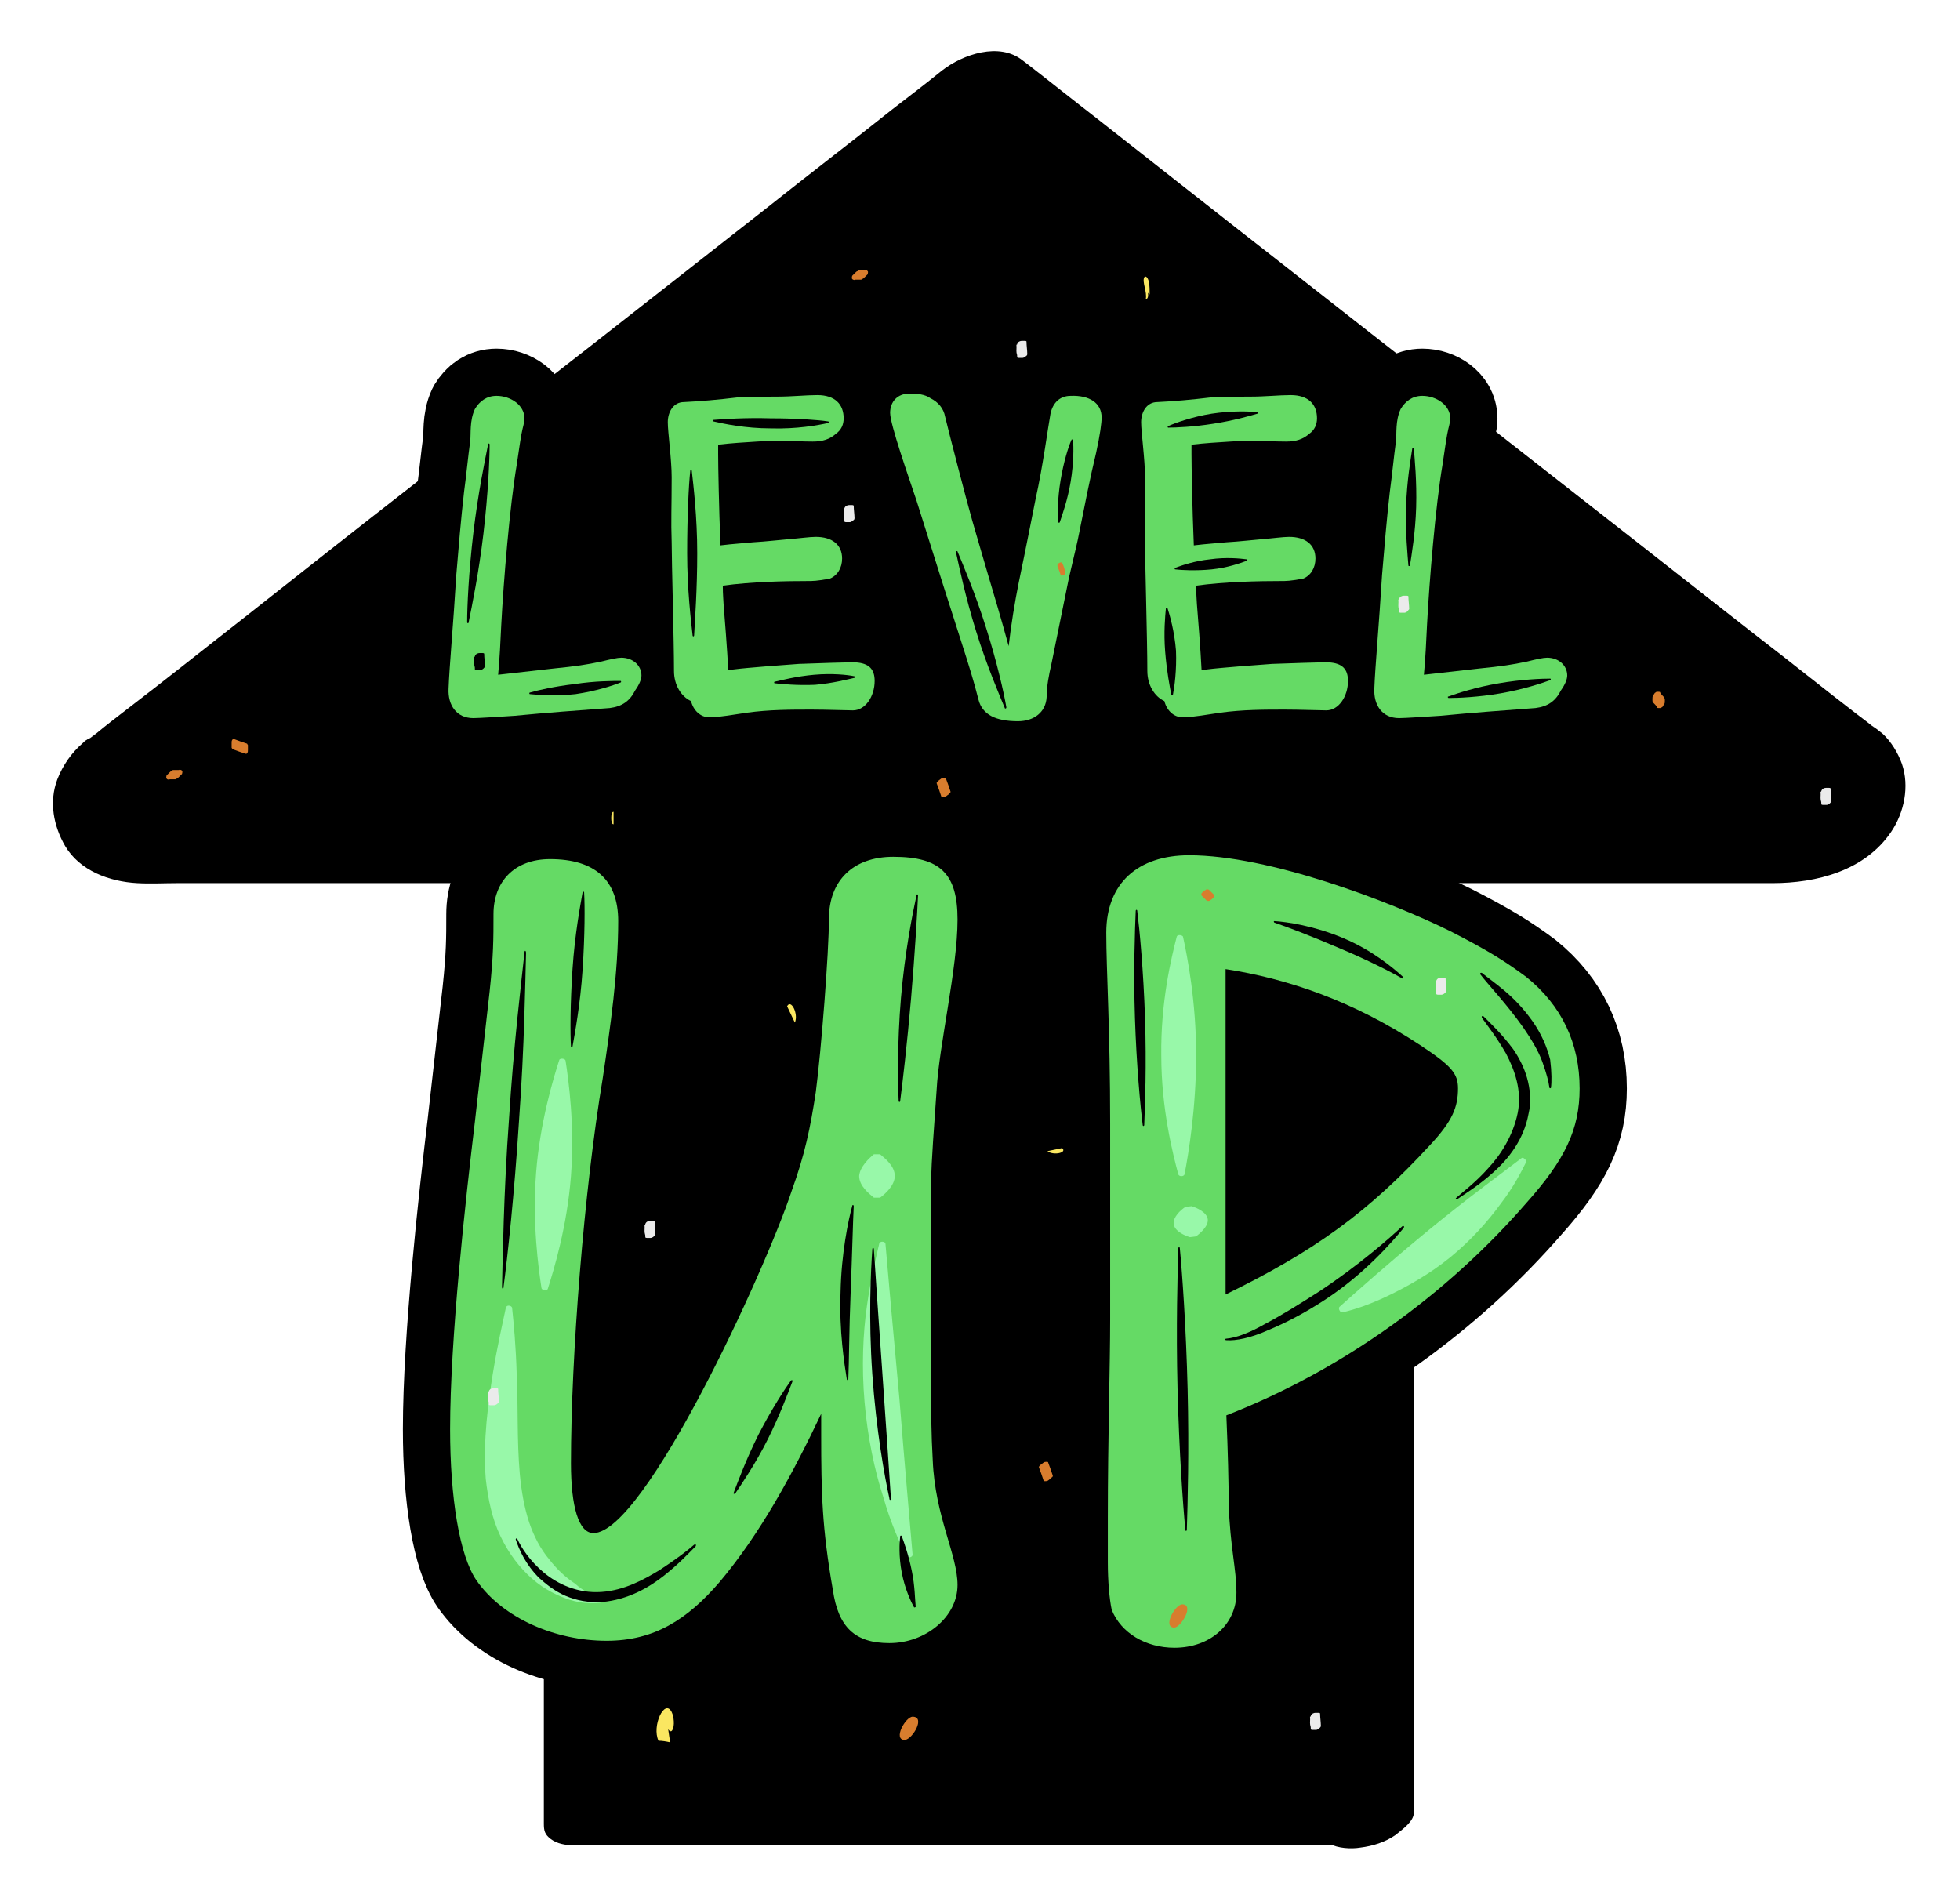 <?xml version="1.0" encoding="utf-8"?>
<!-- Generator: Adobe Illustrator 26.4.1, SVG Export Plug-In . SVG Version: 6.00 Build 0)  -->
<svg version="1.0" xmlns="http://www.w3.org/2000/svg" xmlns:xlink="http://www.w3.org/1999/xlink" x="0px" y="0px"
	 viewBox="0 0 253 245" style="enable-background:new 0 0 253 245;" xml:space="preserve">
<style type="text/css">
	.st0{opacity:0.4;fill:none;stroke:#9D9D9D;stroke-width:3.177;stroke-miterlimit:10;}
	.st1{opacity:0.4;fill:none;stroke:#9D9D9D;stroke-width:3.205;stroke-miterlimit:10;}
	.st2{fill:#5B5B5B;}
	.st3{fill:#CCCCCC;}
	.st4{fill:none;stroke:#000000;stroke-width:0.263;stroke-miterlimit:10;}
	.st5{fill:#FFE961;}
	.st6{fill:#DA7D06;}
	.st7{fill:#FFF7EE;}
	.st8{fill-rule:evenodd;clip-rule:evenodd;}
	.st9{fill:#231815;}
	.st10{fill:url(#SVGID_1_);}
	.st11{opacity:0.3;fill:url(#SVGID_00000165912723995776651520000005297870508167110079_);}
	.st12{filter:url(#Adobe_OpacityMaskFilter);}
	.st13{fill:url(#SVGID_00000116233821079035907300000018076079770547194261_);}
	.st14{mask:url(#SVGID_00000088814871843117882290000013442935581272172686_);fill:#FFFF9B;}
	.st15{fill:#FFFFB6;}
	.st16{filter:url(#Adobe_OpacityMaskFilter_00000128479448455405540470000007412525900917050519_);}
	.st17{fill:url(#SVGID_00000052826918646848747330000015009377205685114498_);}
	.st18{mask:url(#Cloud_00000174591419540482022930000018259610706926368435_);fill:#FFFFFF;}
	.st19{filter:url(#Adobe_OpacityMaskFilter_00000050640879629545351160000000009837364097753527_);}
	.st20{fill:url(#SVGID_00000152963849665040890900000001169451037189514168_);}
	.st21{mask:url(#Cloud_00000042706965445123455990000007243826462834500493_);fill:#FFFFFF;}
	.st22{filter:url(#Adobe_OpacityMaskFilter_00000107557592704084898430000003668726885856541623_);}
	.st23{fill:url(#SVGID_00000140007715707460424930000001634921708136181901_);}
	.st24{mask:url(#Cloud_00000034084844402995555020000014652604199220013467_);fill:#FFFFFF;}
	.st25{filter:url(#Adobe_OpacityMaskFilter_00000055686716428437893170000013758337039042919579_);}
	.st26{fill:url(#SVGID_00000076577109831800593550000006210523610633654432_);}
	.st27{mask:url(#Cloud_00000019650260820801725590000013264530783093461633_);fill:#FFFFFF;}
	.st28{filter:url(#Adobe_OpacityMaskFilter_00000102509072246598318200000016582117188161068176_);}
	.st29{fill:url(#SVGID_00000065075321711376349660000002676021840571794595_);}
	.st30{mask:url(#Cloud_00000098187818950790057310000013011689656054214528_);fill:#FFFFFF;}
	.st31{filter:url(#Adobe_OpacityMaskFilter_00000083777606886127942650000013157262313441214850_);}
	.st32{fill:url(#SVGID_00000171693811598159735730000003658540069697738404_);}
	.st33{mask:url(#Cloud_00000057837387876702807810000000753492019768334245_);fill:#FFFFFF;}
	.st34{filter:url(#Adobe_OpacityMaskFilter_00000161633891962121317120000008604513536615351717_);}
	.st35{fill:url(#SVGID_00000141425813080284052550000011899077806891643575_);}
	.st36{mask:url(#Cloud_00000102525892515219036800000009319494370689660549_);fill:#FFFFFF;}
	.st37{filter:url(#Adobe_OpacityMaskFilter_00000005948039918454809690000000827596339418953371_);}
	.st38{fill:url(#SVGID_00000075872647670440314130000003723318091290289568_);}
	.st39{mask:url(#Cloud_00000136408146396153064240000016902417447968594341_);fill:#FFFFFF;}
	.st40{fill:#83B5CE;}
	.st41{fill:#8EC3D7;}
	.st42{fill:none;}
	.st43{fill:#94E1EE;}
	.st44{fill:#AEEAF1;}
	.st45{fill:#88B4CD;}
	.st46{fill:#A1CADC;}
	.st47{fill:#A8C8D5;}
	.st48{fill:#C3DFEB;}
	.st49{fill:#9BC6D7;}
	.st50{fill:#ABD7E4;}
	.st51{fill:#95CADF;}
	.st52{fill:#9ACCDC;}
	.st53{fill:#81B1C3;}
	.st54{fill:#8EBDCB;}
	.st55{fill:#91C9DF;}
	.st56{fill:#AED4DF;}
	.st57{fill:#B6D9E4;}
	.st58{fill:#80AEC3;}
	.st59{fill:#9BC7DA;}
	.st60{fill:#B7D3DC;}
	.st61{fill:#A5C6D5;}
	.st62{fill:#B2D5E1;}
	.st63{opacity:0.8;}
	.st64{fill-rule:evenodd;clip-rule:evenodd;fill:#F8F8F1;}
	.st65{opacity:0.3;}
	.st66{fill-rule:evenodd;clip-rule:evenodd;fill:#F8F6F1;}
	.st67{fill:#F8F6F1;}
	.st68{fill:#F9F9F2;}
	.st69{fill-rule:evenodd;clip-rule:evenodd;fill:#F9F9F2;}
	.st70{fill:#ECFAFB;}
	.st71{opacity:0.25;}
	.st72{fill:#F8F6E3;}
	.st73{fill:#5E5D62;}
	.st74{fill:#B2B1B6;}
	.st75{fill:#434345;}
	.st76{opacity:0.2;fill:#000002;}
	.st77{fill:#7A797E;}
	.st78{fill:#5F5E63;}
	.st79{fill:#69686D;}
	.st80{opacity:0.2;}
	.st81{fill:#1D1715;}
	.st82{fill:#7C7C7C;}
	.st83{opacity:0.1;}
	.st84{fill:#3E312C;}
	.st85{fill:#614F49;}
	.st86{opacity:0.2;fill:#FFFFFF;}
	.st87{fill:#8DA29E;}
	.st88{fill:#D9D0D0;}
	.st89{fill:#202020;}
	.st90{opacity:0.7;}
	.st91{opacity:0.4;fill:none;stroke:#9D9D9D;stroke-width:2.449;stroke-miterlimit:10;}
	.st92{fill:#939393;}
	.st93{fill:#424242;}
	.st94{fill:url(#SVGID_00000033331824725626093160000014437961815211607939_);}
	.st95{opacity:0.3;fill:url(#SVGID_00000138534902855844347710000001142248986430405015_);}
	.st96{filter:url(#Adobe_OpacityMaskFilter_00000107576288604185079670000008775936483217062578_);}
	.st97{fill:url(#SVGID_00000084496767079689264070000013413490723566433437_);}
	.st98{mask:url(#SVGID_00000062891285415340040590000015227428220411737254_);fill:#FFFF9B;}
	.st99{filter:url(#Adobe_OpacityMaskFilter_00000052787804925896476130000007067046584643497907_);}
	.st100{fill:url(#SVGID_00000007406919204540500480000013773568940162748848_);}
	.st101{mask:url(#Cloud_00000120550021149633877570000014392184051045572233_);fill:#FFFFFF;}
	.st102{filter:url(#Adobe_OpacityMaskFilter_00000117656996609769205670000010743993684325526941_);}
	.st103{fill:url(#SVGID_00000047028556225364130040000012894180492774875023_);}
	.st104{mask:url(#Cloud_00000128462250087406720780000017746832874742343330_);fill:#FFFFFF;}
	.st105{filter:url(#Adobe_OpacityMaskFilter_00000077302126698261744010000009734889938036572806_);}
	.st106{fill:url(#SVGID_00000016761090346378714930000016528491613047797667_);}
	.st107{mask:url(#Cloud_00000007391270975716051860000010664903142985894073_);fill:#FFFFFF;}
	.st108{filter:url(#Adobe_OpacityMaskFilter_00000013160347195987702640000015031363000986446514_);}
	.st109{fill:url(#SVGID_00000036237051827151109550000003949792048614348674_);}
	.st110{mask:url(#Cloud_00000179607066117140959550000006462744366225072512_);fill:#FFFFFF;}
	.st111{filter:url(#Adobe_OpacityMaskFilter_00000075855849712100324190000007191073540689889664_);}
	.st112{fill:url(#SVGID_00000015332215125375046710000013194791534641348749_);}
	.st113{mask:url(#Cloud_00000149366605114384259150000013102484123416303514_);fill:#FFFFFF;}
	.st114{filter:url(#Adobe_OpacityMaskFilter_00000179638644991891925870000015794094500782181564_);}
	.st115{fill:url(#SVGID_00000073690668821205863760000013760384672680282808_);}
	.st116{mask:url(#Cloud_00000171692538078955209290000012621302638174821544_);fill:#FFFFFF;}
	.st117{filter:url(#Adobe_OpacityMaskFilter_00000122681935420698184250000012398707394832111280_);}
	.st118{fill:url(#SVGID_00000045580666596792774430000003693680746095243395_);}
	.st119{mask:url(#Cloud_00000072280415517398238720000017869631656137078156_);fill:#FFFFFF;}
	.st120{filter:url(#Adobe_OpacityMaskFilter_00000071525313869636537780000004804501303718773910_);}
	.st121{fill:url(#SVGID_00000026856030991313379840000004762168341808773523_);}
	.st122{mask:url(#Cloud_00000069360522888983762460000018284954256216001976_);fill:#FFFFFF;}
	.st123{fill:#FFFFFF;}
	.st124{opacity:0.4;fill:none;stroke:#9D9D9D;stroke-width:1.953;stroke-miterlimit:10;}
	.st125{fill:#BFBFBF;stroke:#000000;stroke-width:1.702;stroke-miterlimit:10;}
	.st126{fill:#BCBCBC;stroke:#000000;stroke-width:1.702;stroke-miterlimit:10;}
	.st127{fill:#EAEAEA;stroke:#000000;stroke-width:1.702;stroke-miterlimit:10;}
	.st128{fill:#A5A5A5;stroke:#000000;stroke-width:1.702;stroke-miterlimit:10;}
	.st129{fill:#424242;stroke:#000000;stroke-width:0.761;stroke-linejoin:round;stroke-miterlimit:10;}
	.st130{fill:#FFFFFF;stroke:#000000;stroke-width:4.077;stroke-linecap:round;stroke-miterlimit:10;}
	.st131{fill:#FFE255;stroke:#000000;stroke-width:4.077;stroke-linecap:round;stroke-miterlimit:10;}
	.st132{fill:#A4A4A4;stroke:#000000;stroke-width:7.757709e-02;stroke-miterlimit:10;}
	.st133{fill:#1E1E1E;}
	.st134{fill:#ABABAB;}
	.st135{fill:#FFE255;}
	.st136{fill:#FFFFFF;stroke:#000000;stroke-width:3.94;stroke-linecap:round;stroke-miterlimit:10;}
	.st137{fill:#FFE255;stroke:#000000;stroke-width:3.94;stroke-linecap:round;stroke-miterlimit:10;}
	.st138{fill:#494949;}
	.st139{fill:#1B1B1B;}
	.st140{fill:#D6D6D6;}
	.st141{fill:#010500;}
	.st142{fill:#D6D6D6;stroke:#000000;stroke-width:2;stroke-miterlimit:10;}
	.st143{fill:none;stroke:#000000;stroke-width:2;stroke-miterlimit:10;}
	.st144{fill:#D3D3D3;}
	.st145{fill:#191919;}
	.st146{fill:#BABABA;}
	.st147{fill:#E54B15;}
	.st148{fill:#EFEFEF;}
	.st149{fill:#F7F7F7;}
	.st150{fill:none;stroke:#000000;stroke-width:0.1;stroke-miterlimit:10;}
	.st151{fill:#F9F9F9;}
	.st152{fill:none;stroke:#000000;stroke-width:0.11;stroke-miterlimit:10;}
	.st153{fill-rule:evenodd;clip-rule:evenodd;fill:#262626;}
	.st154{clip-path:url(#SVGID_00000009566962164506691830000012822339274289625992_);}
	.st155{fill-rule:evenodd;clip-rule:evenodd;fill:#FFFFFF;}
	.st156{clip-path:url(#SVGID_00000031168629788812700710000015683941452867548824_);}
	.st157{fill:#F8D7B3;}
	.st158{fill:#E6BF93;}
	.st159{fill:#FDF8F3;}
	.st160{fill:#553B31;}
	.st161{fill:#FAE977;}
	.st162{fill:#CC812F;}
	.st163{fill:#FDF6EE;}
	.st164{clip-path:url(#SVGID_00000092428753098939969620000005283680715614936760_);}
	.st165{fill:#F4C556;}
	.st166{fill:#E86634;}
	.st167{fill:#FFFDF9;}
	.st168{opacity:0.1;clip-path:url(#SVGID_00000092428753098939969620000005283680715614936760_);}
	.st169{fill:none;stroke:#191919;stroke-width:0.316;stroke-miterlimit:10;}
	.st170{fill:#FFFCFF;}
	.st171{fill:#EDB063;}
	.st172{fill:#D4652D;}
	.st173{clip-path:url(#SVGID_00000116919085441328198560000006872287725319567247_);}
	.st174{clip-path:url(#SVGID_00000075133028954657960340000015524920299100050055_);}
	.st175{fill:#090D0D;}
	.st176{fill:#D2722A;}
	.st177{fill:none;stroke:#191919;stroke-width:7.929675e-02;stroke-miterlimit:10;}
	.st178{fill:#212121;}
	.st179{opacity:0.1;fill:#DFDDF6;}
	.st180{fill:#DFDDF6;}
	.st181{fill:#F2F3F1;}
	.st182{clip-path:url(#SVGID_00000028311595525110620040000011239205516390518185_);}
	.st183{clip-path:url(#SVGID_00000181768216164945799760000005777200196419667843_);}
	.st184{fill:#FAE8DA;}
	.st185{fill:#F7D7C2;}
	.st186{fill:#D38279;}
	.st187{fill:#B79260;}
	.st188{fill:#E5C094;}
	.st189{fill:#F4E1C5;}
	.st190{fill:none;stroke:#CEFEA6;stroke-width:0.316;stroke-miterlimit:10;}
	.st191{clip-path:url(#SVGID_00000030470189785274361090000018229179553770976947_);}
	.st192{clip-path:url(#SVGID_00000142159737622514603370000001534877289965830814_);}
	.st193{fill:#593B31;}
	.st194{fill:#47241A;}
	.st195{fill:#875B43;}
	.st196{fill:#834D32;}
	.st197{fill:#F6D060;}
	.st198{fill:#F6F8F7;}
	.st199{opacity:0.1;fill:#191919;}
	.st200{fill:#FDFACA;}
	.st201{fill:none;stroke:#A5A5A5;stroke-width:3.801;stroke-miterlimit:10;stroke-dasharray:11.343,11.343;}
	.st202{fill:none;stroke:#000000;stroke-miterlimit:10;}
	.st203{clip-path:url(#SVGID_00000177458351539988693060000009232278967852416402_);}
	.st204{fill:none;stroke:#191919;stroke-width:0.108;stroke-miterlimit:10;}
	.st205{fill:#66627B;}
	.st206{fill:#E5E5E5;}
	.st207{fill:#232323;}
	.st208{fill:#353535;}
	.st209{fill:#D8D7D6;}
	.st210{fill:#6D6D6D;}
	.st211{fill:none;stroke:#FFFFFF;stroke-width:5.693;stroke-linecap:round;stroke-linejoin:round;stroke-miterlimit:10;}
	.st212{fill:none;stroke:#FFFFFF;stroke-width:4.27;stroke-linecap:round;stroke-linejoin:round;stroke-miterlimit:10;}
	.st213{fill:#0A0A0A;}
	.st214{stroke:#000000;stroke-width:0.175;stroke-miterlimit:10;}
	.st215{stroke:#000000;stroke-width:0.836;stroke-miterlimit:10;}
	.st216{fill:none;stroke:#000000;stroke-width:3.611;stroke-linecap:round;stroke-linejoin:round;stroke-miterlimit:10;}
	.st217{fill:#ABEFEF;}
	.st218{opacity:0.6;fill:#FFFFFF;}
	.st219{opacity:0.6;}
	.st220{fill:none;stroke:#FFFFFF;stroke-width:5.801;stroke-linecap:round;stroke-linejoin:round;stroke-miterlimit:10;}
	.st221{fill:none;stroke:#FFFFFF;stroke-width:4.351;stroke-linecap:round;stroke-linejoin:round;stroke-miterlimit:10;}
	.st222{stroke:#000000;stroke-width:0.178;stroke-miterlimit:10;}
	.st223{stroke:#000000;stroke-width:0.851;stroke-miterlimit:10;}
	.st224{fill:none;stroke:#000000;stroke-width:3.679;stroke-linecap:round;stroke-linejoin:round;stroke-miterlimit:10;}
	.st225{fill:#D39FD3;}
	.st226{opacity:0.2;clip-path:url(#SVGID_00000002376579660413233260000000404356992300541111_);}
	.st227{fill:none;stroke:#191919;stroke-width:6.750000e-02;stroke-miterlimit:10;}
	.st228{clip-path:url(#SVGID_00000002376579660413233260000000404356992300541111_);}
	.st229{fill:#A59982;}
	.st230{fill:#2F312B;}
	.st231{fill:#4F453A;}
	.st232{fill:#73695D;}
	.st233{fill:#424043;}
	.st234{fill:#39332D;}
	.st235{fill:none;stroke:#191919;stroke-width:0.135;stroke-miterlimit:10;}
	.st236{fill:#DCB159;}
	.st237{fill:#F5D89A;}
	.st238{fill:none;stroke:#000000;stroke-width:8;stroke-miterlimit:10;stroke-dasharray:12;}
	.st239{clip-path:url(#SVGID_00000078760735242276505450000017152501465907669399_);}
	.st240{fill:none;stroke:#191919;stroke-width:0.108;stroke-miterlimit:10;}
	.st241{clip-path:url(#SVGID_00000055670077305575025100000016562408757955409295_);}
	.st242{fill:#897E6E;}
	.st243{fill:#40372E;}
	.st244{fill:#1E1D1E;}
	.st245{fill:#48362B;stroke:#191919;stroke-width:0.129;stroke-linecap:round;stroke-linejoin:round;stroke-miterlimit:10;}
	.st246{fill:#734E3A;}
	.st247{fill:#513529;}
	.st248{fill:#9F4032;}
	.st249{fill:#EAA940;}
	.st250{fill:#DC703A;}
	.st251{fill:none;stroke:#191919;stroke-width:0.215;stroke-miterlimit:10;}
	.st252{fill:#F1F1F1;}
	.st253{fill:#CBCBCB;}
	.st254{fill:#F9E16D;}
	.st255{opacity:0.16;fill:#F9F9FF;}
	.st256{fill:#E8C24D;}
	.st257{fill:#C4A33F;}
	
		.st258{opacity:0.6;fill:none;stroke:#FFFFFF;stroke-width:5.807;stroke-linecap:round;stroke-linejoin:round;stroke-miterlimit:10;}
	
		.st259{opacity:0.6;fill:none;stroke:#FFFFFF;stroke-width:4.355;stroke-linecap:round;stroke-linejoin:round;stroke-miterlimit:10;}
	.st260{stroke:#000000;stroke-width:0.178;stroke-miterlimit:10;}
	.st261{stroke:#000000;stroke-width:0.852;stroke-miterlimit:10;}
	.st262{fill:none;stroke:#000000;stroke-width:3.683;stroke-linecap:round;stroke-linejoin:round;stroke-miterlimit:10;}
	.st263{stroke:#000000;stroke-width:1.486;stroke-miterlimit:10;}
	.st264{fill:#EE9B4C;}
	.st265{fill:#A7543E;}
	.st266{fill:#F5E05A;}
	.st267{fill:#CD806F;}
	.st268{fill:#F5C49C;}
	.st269{fill:#FCF2BE;}
	.st270{fill:#BF7B43;}
	.st271{fill:#A4DB68;}
	.st272{fill:#824828;}
	.st273{fill:#F5C94F;}
	.st274{fill:#E89F52;}
	.st275{fill:#D2534D;}
	.st276{fill:none;stroke:#191919;stroke-width:0.25;stroke-miterlimit:10;}
	.st277{fill:#F2D5B5;}
	.st278{fill:#F5C391;}
	.st279{fill:#EEA7A5;}
	.st280{fill:#F8D883;}
	.st281{fill:#D0F997;}
	.st282{fill:#BF7A58;}
	.st283{fill:#FFFFFF;stroke:#000000;stroke-width:12.19;stroke-linejoin:round;stroke-miterlimit:10;}
	.st284{fill:#65DA65;}
	.st285{fill:#98F8A9;}
	.st286{fill:#D87D2E;}
	.st287{fill:#FAE761;}
	.st288{fill:#EBEBEB;}
	.st289{fill:url(#SVGID_00000070815201109863780240000018406925887661570732_);}
	.st290{fill:#FAE59C;}
	.st291{opacity:0.17;}
	.st292{fill:url(#SVGID_00000154418532939768345770000014204749777199338937_);}
	.st293{fill:url(#SVGID_00000099627356145060166850000015095591941339194539_);}
	.st294{fill:url(#SVGID_00000047027303399145634540000013315178317302038418_);}
	.st295{fill:url(#SVGID_00000062192974472564921470000014696699992005096616_);}
	.st296{fill:url(#SVGID_00000088091648857552012620000018252251433336301498_);}
	.st297{fill:url(#SVGID_00000029030631993949296640000013576571652320350369_);}
	.st298{fill:url(#SVGID_00000055670863572675438070000004843677578362223760_);}
	.st299{fill:url(#SVGID_00000106847895414456036730000006716670190770666135_);}
	.st300{fill:url(#SVGID_00000023984770466436202560000012974336421121483658_);}
	.st301{fill:url(#SVGID_00000021838328796629629910000002859963788846584483_);}
	.st302{fill:url(#SVGID_00000119101509990420887560000001622141986656171176_);}
	.st303{fill:url(#SVGID_00000158746886315262610940000017794621211861390007_);}
	.st304{fill:url(#SVGID_00000153690364539685354690000012709721706514675073_);}
	.st305{fill:url(#SVGID_00000073708017131120938180000011062584367031065482_);}
	.st306{fill:url(#SVGID_00000175315399811346372080000011799139901171486142_);}
	.st307{fill:url(#SVGID_00000162310847668666585380000004574743868844641687_);}
	.st308{fill:url(#SVGID_00000049905153181100364250000007650701766241108627_);}
	.st309{fill:url(#SVGID_00000000922265652539920870000012802329411895043739_);}
	.st310{fill:none;stroke:#A5A5A5;stroke-width:2.465;stroke-miterlimit:10;stroke-dasharray:7.398,7.398;}
	.st311{fill:none;stroke:#000000;stroke-width:0.571;stroke-miterlimit:10;}
	.st312{clip-path:url(#SVGID_00000046326627422881259370000003511477532616510117_);}
	.st313{fill:none;stroke:#191919;stroke-width:7.071956e-02;stroke-miterlimit:10;}
	.st314{fill:none;stroke:#FFFFFF;stroke-width:5.092;stroke-linecap:round;stroke-linejoin:round;stroke-miterlimit:10;}
	.st315{fill:none;stroke:#FFFFFF;stroke-width:3.819;stroke-linecap:round;stroke-linejoin:round;stroke-miterlimit:10;}
	.st316{stroke:#000000;stroke-width:0.156;stroke-miterlimit:10;}
	.st317{stroke:#000000;stroke-width:0.747;stroke-miterlimit:10;}
	.st318{fill:none;stroke:#000000;stroke-width:3.23;stroke-linecap:round;stroke-linejoin:round;stroke-miterlimit:10;}
	.st319{fill:none;stroke:#FFFFFF;stroke-width:5.188;stroke-linecap:round;stroke-linejoin:round;stroke-miterlimit:10;}
	.st320{fill:none;stroke:#FFFFFF;stroke-width:3.891;stroke-linecap:round;stroke-linejoin:round;stroke-miterlimit:10;}
	.st321{stroke:#000000;stroke-width:0.159;stroke-miterlimit:10;}
	.st322{stroke:#000000;stroke-width:0.761;stroke-miterlimit:10;}
	.st323{fill:none;stroke:#000000;stroke-width:3.291;stroke-linecap:round;stroke-linejoin:round;stroke-miterlimit:10;}
	.st324{opacity:0.2;clip-path:url(#SVGID_00000177481036047007234030000013214617884597472684_);}
	.st325{fill:none;stroke:#191919;stroke-width:5.562241e-02;stroke-miterlimit:10;}
	.st326{clip-path:url(#SVGID_00000177481036047007234030000013214617884597472684_);}
	.st327{fill:none;stroke:#191919;stroke-width:0.111;stroke-miterlimit:10;}
	.st328{clip-path:url(#SVGID_00000129163792303479737570000004516076659783008435_);}
	.st329{fill:none;stroke:#191919;stroke-width:8.937503e-02;stroke-miterlimit:10;}
	.st330{clip-path:url(#SVGID_00000065778364691923272730000011920565824888623013_);}
	.st331{fill:#48362B;stroke:#191919;stroke-width:0.107;stroke-linecap:round;stroke-linejoin:round;stroke-miterlimit:10;}
	.st332{fill:none;stroke:#191919;stroke-width:0.179;stroke-miterlimit:10;}
	.st333{fill:none;stroke:#000000;stroke-width:4.571;stroke-miterlimit:10;stroke-dasharray:6.857;}
	.st334{fill:none;stroke:#A5A5A5;stroke-width:2.12;stroke-miterlimit:10;stroke-dasharray:6.335,6.335;}
	
		.st335{opacity:0.6;fill:none;stroke:#FFFFFF;stroke-width:3.972;stroke-linecap:round;stroke-linejoin:round;stroke-miterlimit:10;}
	
		.st336{opacity:0.6;fill:none;stroke:#FFFFFF;stroke-width:2.979;stroke-linecap:round;stroke-linejoin:round;stroke-miterlimit:10;}
	.st337{stroke:#000000;stroke-width:0.122;stroke-miterlimit:10;}
	.st338{stroke:#000000;stroke-width:0.583;stroke-miterlimit:10;}
	.st339{fill:none;stroke:#000000;stroke-width:2.519;stroke-linecap:round;stroke-linejoin:round;stroke-miterlimit:10;}
	.st340{stroke:#000000;stroke-width:1.017;stroke-miterlimit:10;}
	.st341{fill:none;stroke:#191919;stroke-width:0.171;stroke-miterlimit:10;}
	.st342{fill:#FFFFFF;stroke:#000000;stroke-width:7.909;stroke-linejoin:round;stroke-miterlimit:10;}
	.st343{fill:url(#SVGID_00000029765588751955464040000006875942498616672669_);}
	.st344{fill:url(#SVGID_00000005243057706150320150000006285249797930191284_);}
	.st345{fill:url(#SVGID_00000091727370522145527640000010086517352166417075_);}
	.st346{fill:url(#SVGID_00000047766286476738126550000003980406755992092335_);}
	.st347{fill:url(#SVGID_00000178927769578781237020000004082962521600676776_);}
	.st348{fill:url(#SVGID_00000045593650288767778370000003369802162369333945_);}
	.st349{fill:url(#SVGID_00000010995128909568500390000000884724867417680783_);}
	.st350{fill:url(#SVGID_00000114758001803124905590000009899967472346282427_);}
	.st351{fill:url(#SVGID_00000067935770936692023070000003448590499241941417_);}
	.st352{fill:url(#SVGID_00000000203619042696362590000001970522008641255579_);}
	.st353{fill:url(#SVGID_00000165914678149040779260000010130116438982000793_);}
	.st354{fill:url(#SVGID_00000165230325933123847970000015533303673149334197_);}
	.st355{fill:url(#SVGID_00000026153863170262341340000012716938271292384412_);}
	.st356{fill:url(#SVGID_00000110441496489862829320000010255233183343288967_);}
	.st357{fill:url(#SVGID_00000015355219455387114280000008705951580331616655_);}
	.st358{fill:url(#SVGID_00000178193558557748272120000009590214160326993081_);}
	.st359{fill:url(#SVGID_00000096755869475132111210000005150262415514407854_);}
	.st360{fill:url(#SVGID_00000126294479438015001370000006935436210261641610_);}
	.st361{fill:url(#SVGID_00000143612656822520173110000007723564533128416904_);}
	.st362{opacity:0.4;}
	.st363{fill:#F7F7F7;stroke:#010500;stroke-width:6;stroke-miterlimit:10;}
	.st364{fill:#FFE255;stroke:#000000;stroke-width:2.569;stroke-linecap:round;stroke-miterlimit:10;}
	.st365{fill:#FFF8D9;stroke:#8E8E8E;stroke-width:2.569;stroke-linecap:round;stroke-miterlimit:10;}
	.st366{fill:#4E60F2;}
	.st367{fill:#55AADA;}
	.st368{fill:none;stroke:#010500;stroke-width:3;stroke-miterlimit:10;stroke-dasharray:11.402;}
	.st369{fill:none;stroke:#010500;stroke-width:6.334;stroke-miterlimit:10;}
	.st370{clip-path:url(#SVGID_00000165193003871273193430000012920884766175457412_);}
	.st371{stroke:#FFFFFF;stroke-width:2;stroke-miterlimit:10;}
	.st372{clip-path:url(#SVGID_00000111184786549406270860000004219999170092549768_);}
	.st373{fill:#FFFFFF;stroke:#000000;stroke-width:3.303;stroke-linecap:round;stroke-miterlimit:10;}
	.st374{stroke:#FFFFFF;stroke-width:4.327;stroke-linecap:round;stroke-miterlimit:10;}
	.st375{fill:#818181;}
	.st376{filter:url(#Adobe_OpacityMaskFilter_00000103223383922073721890000013919710093933654407_);}
	.st377{mask:url(#SVGID_00000086650894958773864020000001278232040914220188_);}
	.st378{fill:#F11616;}
	.st379{fill:#CD0000;}
	.st380{fill:#C1C1C1;}
	.st381{fill:#D4D4D6;}
	.st382{fill:#898989;}
	.st383{fill:#000505;}
	.st384{fill:#A7A7AA;}
	.st385{fill:#444444;}
	.st386{fill:#626363;}
	.st387{fill:#5E5E60;}
	.st388{fill:none;stroke:#000000;stroke-width:0.174;stroke-miterlimit:10;}
	.st389{opacity:0.5;}
	.st390{fill:#010500;stroke:#010500;stroke-width:6;stroke-miterlimit:10;}
	.st391{fill:none;stroke:#010500;stroke-width:6;stroke-miterlimit:10;}
	.st392{clip-path:url(#SVGID_00000051378840223920133790000011603345365165423509_);}
	.st393{fill:none;stroke:#010500;stroke-width:3;stroke-miterlimit:10;}
	.st394{fill:none;stroke:#010500;stroke-width:3;stroke-miterlimit:10;stroke-dasharray:11.616,11.616;}
	.st395{fill:#0F0F0F;}
	.st396{fill:#3A3A3A;}
	.st397{fill:#515151;}
	.st398{fill:none;stroke:#000000;stroke-width:0.971;stroke-miterlimit:10;}
	.st399{clip-path:url(#SVGID_00000112608293495774003320000008911855083053118137_);}
	.st400{clip-path:url(#SVGID_00000120545115244749563740000014859952712711213714_);}
	.st401{opacity:0.4;fill:#111111;}
	.st402{fill:#262626;}
	.st403{fill:#CD3E33;}
	.st404{fill:#F8EBEC;}
	.st405{fill:none;stroke:#000000;stroke-width:0.15;stroke-miterlimit:10;}
	.st406{fill-rule:evenodd;clip-rule:evenodd;fill:#111111;}
	.st407{fill:#FFC31A;}
	.st408{fill:#989898;}
	.st409{fill:#888686;}
	.st410{fill:#696969;}
	.st411{fill:#B2B2B2;}
	.st412{fill:#C8C8C8;}
	.st413{opacity:0.61;}
	.st414{fill:#404042;}
	.st415{fill:#323232;}
	.st416{fill:#211E20;}
	.st417{opacity:0.52;}
	.st418{fill:#787679;}
	.st419{fill-rule:evenodd;clip-rule:evenodd;fill:#D8D8D8;}
	.st420{fill-rule:evenodd;clip-rule:evenodd;fill:#EAEAEA;}
	.st421{fill-rule:evenodd;clip-rule:evenodd;fill:#161616;}
	.st422{fill-rule:evenodd;clip-rule:evenodd;fill:#3F3F3F;}
	.st423{fill-rule:evenodd;clip-rule:evenodd;fill:#BF9F6B;}
	.st424{fill-rule:evenodd;clip-rule:evenodd;fill:#CCAB71;}
	.st425{fill:#EDEDED;}
	.st426{fill:#9D9D9D;}
	.st427{fill:#292A2F;}
	.st428{fill:#DFDFDE;}
	.st429{fill:#676868;}
	.st430{fill:#868686;}
	.st431{fill:#505151;}
	.st432{fill:#161619;}
	.st433{fill:#EB5D76;}
	.st434{fill:#F1AF3D;}
	.st435{fill:#F5CB97;}
	.st436{fill:#1F1D1E;}
	.st437{fill:#D09A37;}
	.st438{fill:#D4443D;}
	.st439{fill:#FFFFFF;stroke:#000000;stroke-width:7.27;stroke-linecap:round;stroke-miterlimit:10;}
	.st440{fill:#FFFFFF;stroke:#000000;stroke-width:5.144;stroke-miterlimit:10;}
	.st441{fill:#FFFFFF;stroke:#DDDDDD;stroke-width:5.144;stroke-miterlimit:10;}
	.st442{fill:#D6D6D6;stroke:#000000;stroke-width:1.473;stroke-miterlimit:10;}
	.st443{fill:none;stroke:#000000;stroke-width:1.473;stroke-miterlimit:10;}
	.st444{fill:none;stroke:#000000;stroke-width:7.364866e-02;stroke-miterlimit:10;}
	.st445{fill:none;stroke:#000000;stroke-width:8.118261e-02;stroke-miterlimit:10;}
	.st446{fill:none;stroke:#000000;stroke-width:0.158;stroke-miterlimit:10;}
	.st447{filter:url(#Adobe_OpacityMaskFilter_00000131359695650205850170000001878995970004180353_);}
	.st448{mask:url(#SVGID_00000102527244552865542540000002836112181787318186_);}
	.st449{fill:none;stroke:#000000;stroke-width:0.105;stroke-miterlimit:10;}
	.st450{clip-path:url(#SVGID_00000103981846921259636500000012280329541314549420_);}
	.st451{clip-path:url(#SVGID_00000174598504190471595980000012656962420489430151_);}
	.st452{clip-path:url(#SVGID_00000060723097710425102140000016539585390346363797_);}
	.st453{opacity:0.1;clip-path:url(#SVGID_00000060723097710425102140000016539585390346363797_);}
	.st454{fill:none;stroke:#191919;stroke-width:0.264;stroke-miterlimit:10;}
	.st455{clip-path:url(#SVGID_00000057833082742631403110000002353940505029760156_);}
	.st456{clip-path:url(#SVGID_00000183215983573600113560000012602578382930784171_);}
	.st457{fill:none;stroke:#CEFEA6;stroke-width:0.264;stroke-miterlimit:10;}
	.st458{clip-path:url(#SVGID_00000150093045761621669020000012274065126390792858_);}
	.st459{fill:url(#SVGID_00000155136685969053679220000018429493858039659928_);}
	.st460{opacity:0.3;fill:url(#SVGID_00000163784791759263164790000008151731873647779262_);}
	.st461{filter:url(#Adobe_OpacityMaskFilter_00000039112486696033255640000008797772217399471504_);}
	.st462{fill:url(#SVGID_00000178905503654268789810000013055330513633637786_);}
	.st463{mask:url(#SVGID_00000103943163556742525250000013488031814307433628_);fill:#FFFF9B;}
	.st464{filter:url(#Adobe_OpacityMaskFilter_00000028319076888025723770000008060363803445144721_);}
	.st465{fill:url(#SVGID_00000073713171087841500540000013488733457569329294_);}
	.st466{mask:url(#Cloud_00000057143464588680450970000002955548736050708096_);fill:#FFFFFF;}
	.st467{filter:url(#Adobe_OpacityMaskFilter_00000105426185147065440030000002848175856752174763_);}
	.st468{fill:url(#SVGID_00000006677782310020250090000015813370002831673991_);}
	.st469{mask:url(#Cloud_00000028310705870973639100000013475813688837382544_);fill:#FFFFFF;}
	.st470{filter:url(#Adobe_OpacityMaskFilter_00000011722807204356268710000013406848955795365037_);}
	.st471{fill:url(#SVGID_00000129202533975277175650000010584253191786692792_);}
	.st472{mask:url(#Cloud_00000081618217652748643820000002919667459415517826_);fill:#FFFFFF;}
	.st473{filter:url(#Adobe_OpacityMaskFilter_00000026883846182974552480000010840234322567967110_);}
	.st474{fill:url(#SVGID_00000090290515105010182950000000807230691470707903_);}
	.st475{mask:url(#Cloud_00000025403644935826374790000003973609072041950884_);fill:#FFFFFF;}
	.st476{filter:url(#Adobe_OpacityMaskFilter_00000148635160132551395560000013599983069583529356_);}
	.st477{fill:url(#SVGID_00000000905487558632817080000006645317359484561309_);}
	.st478{mask:url(#Cloud_00000122697703000927512680000004066280471022622391_);fill:#FFFFFF;}
	.st479{filter:url(#Adobe_OpacityMaskFilter_00000149350511442351996490000012342308151542731451_);}
	.st480{fill:url(#SVGID_00000015331380089559531940000004135765685741596839_);}
	.st481{mask:url(#Cloud_00000135678659817136528610000006351535143608762275_);fill:#FFFFFF;}
	.st482{filter:url(#Adobe_OpacityMaskFilter_00000148621340434654375270000009809872259789931905_);}
	.st483{fill:url(#SVGID_00000059306358209877937890000018368368948693329577_);}
	.st484{mask:url(#Cloud_00000021832416949391707730000005823433470421511083_);fill:#FFFFFF;}
	.st485{filter:url(#Adobe_OpacityMaskFilter_00000012430139916727271940000007528425073136446622_);}
	.st486{fill:url(#SVGID_00000144312861494937435340000017889392459849316509_);}
	.st487{mask:url(#Cloud_00000056402019619698270190000003430914842249172387_);fill:#FFFFFF;}
	.st488{filter:url(#Adobe_OpacityMaskFilter_00000096056721686890115810000011718929318611309477_);}
	.st489{mask:url(#SVGID_00000014632283693119811660000016546964953211585933_);}
	.st490{clip-path:url(#SVGID_00000066501453167601460120000018410209171895344263_);}
	.st491{fill:#B43E2A;}
	.st492{fill:#8E2F24;}
	.st493{fill:#FDFFF3;}
	.st494{clip-path:url(#SVGID_00000060732474133754704910000017943233855999763584_);}
	.st495{fill:#F3B861;}
	.st496{fill:#D99B4A;}
	.st497{fill:#F4D2A3;}
	.st498{fill:#F5C461;}
	.st499{fill:#F9EFC4;}
	.st500{fill:#FAE7A2;}
	.st501{fill:#FAE7A2;stroke:#F7D291;stroke-miterlimit:10;}
	.st502{fill:#EFCE63;}
	.st503{fill:none;stroke:#2CFE82;stroke-width:0.5;stroke-miterlimit:10;}
	.st504{fill:none;stroke:#191919;stroke-width:0.75;stroke-miterlimit:10;}
	.st505{fill:#6C5D54;}
	.st506{fill:#F5E6D8;}
	.st507{fill:#393736;}
	.st508{fill:#F5C461;stroke:#191919;stroke-width:0.5;stroke-miterlimit:10;}
	.st509{fill:#F5EDE1;}
	.st510{fill:#E1B748;}
	.st511{clip-path:url(#SVGID_00000183249485529368606840000016004568607064341916_);}
	.st512{fill:#885D1E;}
	.st513{fill:none;stroke:#191919;stroke-miterlimit:10;}
	.st514{fill:#060401;}
	.st515{fill:#F4E3D0;}
	.st516{clip-path:url(#SVGID_00000098198099167119908920000004351807663832759724_);}
	.st517{opacity:0.7;clip-path:url(#SVGID_00000183214730381490253160000010844027681096159649_);}
	.st518{clip-path:url(#SVGID_00000183214730381490253160000010844027681096159649_);}
	.st519{clip-path:url(#SVGID_00000114072677959645679230000004813497978522364055_);}
	.st520{clip-path:url(#SVGID_00000067198272465661824520000014750959917937738138_);}
	.st521{fill:#52AAE0;}
	.st522{fill:#92E7FB;}
	.st523{opacity:0.1;fill:#020202;}
	.st524{fill:#12221E;}
	.st525{fill:#B6B6B6;}
	.st526{fill:#DCDCDC;}
	.st527{fill:#929292;}
	.st528{fill:#A4A4A4;}
	.st529{clip-path:url(#SVGID_00000004539586930194073070000006236247254450823833_);}
	.st530{clip-path:url(#SVGID_00000095332270166660697760000015211357675325125307_);}
	.st531{fill:#CAAC88;}
	.st532{fill:#5283B0;}
	.st533{fill:#FFFFD0;}
	.st534{fill:#9D3A37;}
	.st535{opacity:0.67;}
	.st536{fill:#282828;}
	.st537{fill:#DFDEDD;}
	.st538{opacity:0.19;}
	.st539{clip-path:url(#SVGID_00000012447502544075375980000003371090826155418026_);}
	.st540{fill:#B18641;}
	.st541{fill:#CBAA75;}
	.st542{fill:#EDCC97;}
	.st543{fill:#ECECEC;}
	.st544{opacity:0.14;fill:#F9F9FF;}
	.st545{fill:#41322E;}
	.st546{fill:#332725;}
	.st547{fill:#4E3E3B;}
	.st548{clip-path:url(#SVGID_00000044149811632207168960000003712193265197958799_);}
	.st549{fill:none;stroke:#E9FCE8;stroke-width:0.25;stroke-miterlimit:10;}
	.st550{fill:#765883;}
	.st551{fill:#5F5D7B;}
	.st552{fill:#AEBA57;}
	.st553{fill:#424430;}
	.st554{fill:#846A62;}
	.st555{fill:#B5A8A4;}
	.st556{fill:#3F3334;}
	.st557{fill:#312729;}
	.st558{fill:#5C4549;}
	.st559{fill:#48362B;stroke:#191919;stroke-width:0.3;stroke-linecap:round;stroke-linejoin:round;stroke-miterlimit:10;}
	.st560{clip-path:url(#SVGID_00000124882219587581821690000003233248065886629272_);}
	.st561{fill:url(#SVGID_00000071518725753321816540000003254296123962841014_);}
	.st562{fill:#514B4B;}
	.st563{fill:#F0EAEA;}
	.st564{fill:#FFFDFC;}
	.st565{fill:#EBA25D;}
	.st566{clip-path:url(#SVGID_00000031910751955265417970000015300732765100606100_);}
	.st567{fill:#F7F5E6;}
	.st568{fill:none;stroke:#ED83DD;stroke-width:0.75;stroke-miterlimit:10;}
	.st569{fill:none;stroke:#191919;stroke-width:0.25;stroke-linecap:round;stroke-linejoin:round;stroke-miterlimit:10;}
	.st570{fill:#515983;}
	.st571{fill:#C79336;}
	.st572{fill:#0C1104;}
	.st573{fill:#FBEDCD;}
	.st574{fill:none;stroke:#01010C;stroke-miterlimit:10;}
	.st575{clip-path:url(#SVGID_00000170256674993287078620000012753972587499118007_);}
	.st576{fill:#D8993A;}
	.st577{fill:#F4D07A;}
	.st578{fill:#C87966;}
	.st579{fill:#F2C55F;}
	.st580{fill:#6A852E;}
	.st581{fill:#2D2D2D;}
	.st582{clip-path:url(#SVGID_00000173854109869722350590000007558369272558165385_);}
	.st583{fill:#FBF07C;}
	.st584{clip-path:url(#SVGID_00000045586975428529577750000011809332555211069068_);}
	.st585{fill:#FDFAF7;}
	.st586{fill:#A7A7A7;}
	.st587{opacity:0.64;}
	.st588{fill:#504D42;}
	.st589{clip-path:url(#SVGID_00000047055762549484855280000010057822278363277968_);}
	.st590{fill:none;stroke:#191919;stroke-width:9;stroke-linecap:round;stroke-linejoin:round;stroke-miterlimit:10;}
	.st591{fill:none;stroke:#191919;stroke-width:3.75;stroke-linecap:round;stroke-linejoin:round;stroke-miterlimit:10;}
	.st592{fill:#EFC35F;}
	.st593{fill:#F8DB9A;}
	.st594{fill:#EDB447;}
	.st595{clip-path:url(#SVGID_00000075135007246858191780000010442300543844203667_);}
	.st596{clip-path:url(#SVGID_00000004534134874780221240000009528163752607856009_);}
	.st597{clip-path:url(#SVGID_00000140698059266100376010000009320977181002715837_);}
	.st598{clip-path:url(#SVGID_00000065045518529952463220000006608901647402147980_);}
	.st599{opacity:0.7;clip-path:url(#SVGID_00000170971728690694230690000017273362037240287935_);}
	.st600{clip-path:url(#SVGID_00000170971728690694230690000017273362037240287935_);}
	.st601{clip-path:url(#SVGID_00000030472131398736016450000013589919794423588004_);}
	.st602{fill:#3C2A24;}
	.st603{clip-path:url(#SVGID_00000087390592034318811800000015921103651755770774_);}
	.st604{clip-path:url(#SVGID_00000175283631369256931270000010448102374785075103_);}
	.st605{clip-path:url(#SVGID_00000092451037803691388410000009427539332453387921_);}
	.st606{clip-path:url(#SVGID_00000102509456422220934540000015619344425498924204_);}
	.st607{clip-path:url(#SVGID_00000074409150118654252790000016552633911424319916_);}
	.st608{clip-path:url(#SVGID_00000107555007151513029000000003770076897120734364_);}
	.st609{fill:url(#SVGID_00000150093168381523400710000005767655343515538071_);}
	.st610{clip-path:url(#SVGID_00000044169057958799061760000016150839267245384334_);}
	.st611{clip-path:url(#SVGID_00000044172370564999775730000007638070653516795789_);}
	.st612{clip-path:url(#SVGID_00000163794802394487337110000006299143726582144939_);}
	.st613{clip-path:url(#SVGID_00000070830156179433894950000004790120285296033416_);}
	.st614{clip-path:url(#SVGID_00000007397056097032045180000008745201547765874596_);}
	.st615{clip-path:url(#SVGID_00000012448263766557213140000011989970976577933213_);}
	.st616{fill:none;stroke:#191919;stroke-width:0.5;stroke-miterlimit:10;}
	.st617{clip-path:url(#SVGID_00000095316445100395907980000011242573700533226921_);}
	.st618{fill:none;stroke:#CEFEA6;stroke-miterlimit:10;}
	.st619{clip-path:url(#SVGID_00000140719573095835867710000009399663567164214420_);}
	.st620{fill:#BAA672;}
	.st621{opacity:0.2;fill:#191919;}
	.st622{clip-path:url(#SVGID_00000112622697325916781040000013894943359052693378_);}
	.st623{clip-path:url(#SVGID_00000037690839097072052590000012051352373416253854_);}
	.st624{clip-path:url(#SVGID_00000107548048529973177480000012026603459569703329_);}
	.st625{clip-path:url(#SVGID_00000110454579483543099330000000506406042940047752_);}
	.st626{clip-path:url(#SVGID_00000023978797578087217250000017867386075632155564_);}
	.st627{fill:url(#SVGID_00000134967372498894490130000008701230439819260308_);}
	.st628{clip-path:url(#SVGID_00000068653256343283074660000014404918309598238612_);}
	.st629{clip-path:url(#SVGID_00000002345458347612793150000011571632264365984142_);}
	.st630{fill:#161616;}
	.st631{opacity:0.22;}
	.st632{fill:#A2A2A2;}
	.st633{fill:#FFFDF3;}
	.st634{clip-path:url(#SVGID_00000137815499563956967180000011760487045166846874_);}
	.st635{opacity:0.1;clip-path:url(#SVGID_00000137815499563956967180000011760487045166846874_);}
	.st636{clip-path:url(#SVGID_00000159434893730989678360000015792524942471435409_);}
	.st637{fill:#9F9F9F;}
	.st638{fill:#FFFDF8;}
	.st639{clip-path:url(#SVGID_00000084494273154490512730000013966917164624786836_);}
	.st640{clip-path:url(#SVGID_00000062881995306617355400000014263729900340928186_);}
	.st641{opacity:0.1;clip-path:url(#SVGID_00000062881995306617355400000014263729900340928186_);}
	.st642{clip-path:url(#SVGID_00000049179876934635848930000002436749660428543376_);}
	.st643{clip-path:url(#SVGID_00000135676217000212509530000012788147401632973969_);}
	.st644{clip-path:url(#SVGID_00000062911868794876069380000013042837141253410442_);}
	.st645{fill:#EE8B3E;}
	.st646{clip-path:url(#SVGID_00000132066891794330512930000017889781399660256163_);}
	.st647{fill:#F7D159;}
	.st648{clip-path:url(#SVGID_00000026875631233683976970000017535531831675543948_);}
	.st649{fill:#DF697C;}
	.st650{fill:none;stroke:#191919;stroke-width:0.35;stroke-miterlimit:10;}
	.st651{fill:#5174B5;}
	.st652{clip-path:url(#SVGID_00000003806498498072259370000001745308869743884217_);}
	.st653{clip-path:url(#SVGID_00000036222119773902954750000001901611298889611192_);}
	.st654{clip-path:url(#SVGID_00000148640610082667787120000013077698800651631266_);}
	.st655{clip-path:url(#SVGID_00000084511834849968531510000017275638782436577691_);}
	.st656{fill:#543E25;}
	.st657{fill:#CD924E;}
	.st658{fill:#81521A;}
	.st659{fill:#F3BB59;}
	.st660{fill:#313133;}
	.st661{fill:#8C6322;}
	.st662{fill:#39231A;}
	.st663{fill:#989797;}
	.st664{fill:#C67F37;}
	.st665{fill:#F4BE88;}
	.st666{fill:#EAA568;}
	.st667{fill:#F6F6F6;}
	.st668{fill:#DE8E45;}
	.st669{clip-path:url(#SVGID_00000060735144581621736500000016411221525183132806_);}
	.st670{clip-path:url(#SVGID_00000014595712166378823730000012339395596445333398_);}
	.st671{fill:#C192B9;}
	.st672{clip-path:url(#SVGID_00000040552503320601177070000001171540376948844467_);}
	.st673{fill:#4B6F5A;}
	.st674{fill:#F8FFFA;}
	.st675{fill:none;stroke:#425849;stroke-width:1.5;stroke-miterlimit:10;}
	.st676{opacity:0.95;}
	.st677{fill:#ED7CB2;}
	.st678{fill:#F9E0ED;}
	.st679{fill:#FBFBF2;}
	.st680{fill:#EED9B2;}
	.st681{fill:#464646;}
	.st682{opacity:0.3;clip-path:url(#SVGID_00000106126742333557428370000007844851939149024417_);}
	.st683{clip-path:url(#SVGID_00000106126742333557428370000007844851939149024417_);}
	.st684{clip-path:url(#SVGID_00000111188379739780547680000002476587645491539870_);}
	.st685{clip-path:url(#SVGID_00000138564714312500796850000012746233114964773771_);}
	.st686{clip-path:url(#SVGID_00000057866523615906178140000016974642544852743865_);}
	.st687{clip-path:url(#SVGID_00000154414657517319081440000004127672632464781451_);}
	.st688{fill:#EE9C43;}
	.st689{fill:#584E4E;}
	.st690{fill:#9F673A;}
	.st691{fill:#CF8035;}
	.st692{fill:none;stroke:#191919;stroke-width:0.3;stroke-miterlimit:10;}
	.st693{clip-path:url(#SVGID_00000039848549745860633790000003817961875512470691_);}
	.st694{fill:#959595;}
	.st695{clip-path:url(#SVGID_00000121249904769136924270000005523400603809892773_);}
	.st696{clip-path:url(#SVGID_00000066488947238573641280000017422676681961656731_);}
	.st697{clip-path:url(#SVGID_00000027592297558580944780000001707323337878299057_);}
	.st698{clip-path:url(#SVGID_00000165204804617168506420000011849438925402892936_);}
	.st699{clip-path:url(#SVGID_00000150102941225773617860000008207031920308513974_);}
	.st700{clip-path:url(#SVGID_00000065762716252457157900000017782371783425258646_);}
	.st701{fill:url(#SVGID_00000093168488404506600730000007180669142640727734_);}
	.st702{clip-path:url(#SVGID_00000126302489139562897320000012906252389453961634_);}
	.st703{fill:url(#SVGID_00000129180041560907689330000002613182106231366579_);}
	.st704{fill:url(#SVGID_00000036229323329655712980000002293276557769005724_);}
	.st705{fill:url(#SVGID_00000101090714477221977790000016897285588834897802_);}
	.st706{fill:url(#SVGID_00000136386538038020396260000000306761192663083139_);}
	.st707{fill:url(#SVGID_00000164500823893797520950000009240281709821615763_);}
	.st708{fill:url(#SVGID_00000018196810194819871790000000962843467582255792_);}
	.st709{fill:url(#SVGID_00000020365748529684879450000012183494508985230501_);}
	.st710{fill:url(#SVGID_00000067939172715812167280000008823595896926023080_);}
	.st711{fill:url(#SVGID_00000116230606080308849630000000783792851794230433_);}
	.st712{fill:url(#SVGID_00000127022781340291569580000009192507101747709614_);}
	.st713{fill:url(#SVGID_00000012460807920225004710000010541730295020617398_);}
	.st714{fill:url(#SVGID_00000160154741195196889150000009477324857576280715_);}
	.st715{fill:url(#SVGID_00000021835719819687612550000012660564464658229683_);}
	.st716{fill:url(#SVGID_00000090997414405456972080000000005551677698888069_);}
	.st717{fill:url(#SVGID_00000101102826979021352750000009906535159000571321_);}
	.st718{fill:url(#SVGID_00000131326066443622412240000016706799307143860621_);}
	.st719{fill:url(#SVGID_00000176041202017094712800000006255479168670534844_);}
	.st720{fill:url(#SVGID_00000170959339921721559900000011081165026554200999_);}
	.st721{fill:url(#SVGID_00000129195620220167115420000014672744899667948422_);}
	.st722{clip-path:url(#SVGID_00000134943494651663653770000005806430259445217692_);}
	.st723{opacity:0.7;clip-path:url(#SVGID_00000134943494651663653770000005806430259445217692_);}
	.st724{opacity:0.3;clip-path:url(#SVGID_00000134943494651663653770000005806430259445217692_);}
	.st725{clip-path:url(#SVGID_00000109007930901623060280000015448598382315888827_);}
	.st726{clip-path:url(#SVGID_00000111152096171567509600000016706887674877484718_);}
	.st727{fill:#1C1F1B;}
</style>
<g id="Layer_2">
</g>
<g id="Layer_1">
	<g>
		<g>
			<path d="M176.5,234.7V110.6h55.6c7.6,0,10.6-9.8,4.4-14.1l-110-86.2l-110,86.2c-6.2,4.3-3.2,14.1,4.4,14.1h55.6v124.1H176.5z"/>
			<g>
				<path d="M182.5,234c0-4.1,0-8.2,0-12.4c0-9.9,0-19.8,0-29.7c0-11.9,0-23.8,0-35.8c0-10.4,0-20.8,0-31.1c0-5,0.2-10,0-15
					c0-0.1,0-0.1,0-0.2c-2.8,1.4-5.5,2.8-8.3,4.2c5.7,0,11.4,0,17.1,0c9.6,0,19.3,0,28.9,0c2.9,0,5.7,0,8.6,0
					c5.7,0,11.9-1.6,15.3-6.6c1.7-2.5,2.4-5.9,1.4-8.8c-0.5-1.4-1.4-2.9-2.5-3.9c-0.5-0.4-1-0.8-1.5-1.1c-0.1-0.1,0.6,0.5,0.6,0.4
					c0,0,0,0-0.1,0c-0.7-0.6-1.5-1.2-2.3-1.8c-4.3-3.3-8.5-6.7-12.8-10c-6.8-5.3-13.5-10.6-20.3-15.9c-7.9-6.2-15.9-12.4-23.8-18.7
					c-7.7-6-15.3-12-23-18c-6.1-4.8-12.1-9.5-18.2-14.3c-3.1-2.4-6.1-4.8-9.2-7.2c-0.1-0.1-0.3-0.2-0.4-0.3c-3-2.4-7.7-0.8-10.4,1.3
					c-2.1,1.7-4.2,3.3-6.4,5c-5.4,4.3-10.9,8.5-16.3,12.8c-7.4,5.8-14.8,11.6-22.2,17.4c-8,6.2-15.9,12.5-23.9,18.7
					c-7.2,5.6-14.4,11.3-21.5,16.9c-5,3.9-10,7.9-15.1,11.8c-1.3,1-2.6,2-3.8,3c-0.3,0.2-0.5,0.4-0.8,0.6c0,0,0,0-0.1,0c0,0,0,0,0,0
					c0.1-0.1,0.3-0.2,0.4-0.3c0.8-0.6,0.6-0.4-0.7,0.5c-0.2,0.1-0.3,0.2-0.5,0.4c-1.5,1.3-2.6,2.9-3.3,4.7c-1.1,2.9-0.5,6,1,8.6
					c1.9,3.2,5.7,4.6,9.3,4.8c1.7,0.1,3.5,0,5.2,0c8.9,0,17.9,0,26.8,0c7.6,0,15.3,0,22.9,0c0.4,0,0.8,0,1.3,0
					c-1.2-0.9-2.5-1.9-3.7-2.8c0,4.1,0,8.2,0,12.4c0,9.9,0,19.8,0,29.7c0,11.9,0,23.8,0,35.8c0,10.4,0,20.8,0,31.1c0,5,0,10,0,15
					c0,0.1,0,0.1,0,0.2c0,0.9,0.1,1.4,0.9,2c0.8,0.6,1.9,0.8,2.9,0.8c3.3,0,6.7,0,10,0c7.9,0,15.9,0,23.8,0c9.6,0,19.3,0,28.9,0
					c8.3,0,16.6,0,24.9,0c4.1,0,8.1,0,12.2,0c0.1,0,0.1,0,0.2,0c2.7,0,6.4-0.8,7.9-3.3c1.5-2.4-1.3-3.7-3.3-3.7c-3.3,0-6.7,0-10,0
					c-7.9,0-15.9,0-23.8,0c-9.6,0-19.3,0-28.9,0c-8.3,0-16.6,0-24.9,0c-4,0-8.2-0.2-12.2,0c-0.1,0-0.1,0-0.2,0
					c1.2,0.9,2.5,1.9,3.7,2.8c0-4.1,0-8.2,0-12.4c0-9.9,0-19.8,0-29.7c0-11.9,0-23.8,0-35.8c0-10.4,0-20.8,0-31.1c0-5,0-10,0-15
					c0-0.1,0-0.1,0-0.2c0-0.9-0.1-1.4-0.9-2c-0.8-0.6-1.9-0.8-2.9-0.8c-5.5,0-11.1,0-16.6,0c-9.6,0-19.2,0-28.8,0c-3,0-5.9,0-8.9,0
					c-0.4,0-0.9,0-1.3,0c-0.3,0-0.6-0.1-0.9,0c0,0,1.1,0.2,0.6,0.1c-0.2-0.1-0.4-0.1-0.5-0.1c-0.6-0.1,0.8,0.4,0.3,0.1
					c-0.1-0.1-0.3-0.1-0.4-0.2c-0.4-0.2-0.7-0.4-1-0.6c-0.4-0.2,0.3,0.2,0.3,0.2c-0.1-0.1-0.3-0.2-0.4-0.3c-0.2-0.2-0.4-0.4-0.6-0.6
					c-0.2-0.2-0.4-0.5-0.5-0.7c-0.1-0.1-0.2-0.3-0.3-0.4c0.2,0.4,0.2,0.4,0,0c-0.2-0.6-0.4-1.2-0.6-1.8c-0.1-0.3-0.1-0.6-0.1-0.9
					c-0.1-0.8-0.1,0.4,0-0.4c0.1-0.6,0.2-1.2,0.4-1.9c0.2-0.6-0.4,0.6,0.1-0.2c0.2-0.3,0.4-0.7,0.6-1c0.4-0.6-0.7,0.6,0.1,0
					c0.1-0.1,0.2-0.2,0.3-0.3c0.6-0.6-0.3,0.2-0.4,0.3c0.4-0.2,0.8-0.6,1.1-0.8c0.1-0.1,0.1-0.1,0.2-0.2c0.9-0.7,1.8-1.4,2.8-2.2
					c4.5-3.5,8.9-7,13.4-10.5c6.8-5.3,13.6-10.7,20.4-16c7.8-6.1,15.7-12.3,23.5-18.4c7.5-5.9,15.1-11.8,22.6-17.7
					c5.9-4.6,11.9-9.3,17.8-13.9c3-2.4,6-4.7,9-7.1c0.1-0.1,0.3-0.2,0.4-0.3c-3.5,0.4-6.9,0.9-10.4,1.3c2.1,1.6,4.1,3.2,6.2,4.9
					c5.3,4.2,10.6,8.3,16,12.5c7.3,5.7,14.5,11.4,21.8,17.1c7.9,6.2,15.8,12.3,23.6,18.5c7.2,5.6,14.3,11.2,21.5,16.9
					c5.1,4,10.3,8.1,15.4,12.1c1.4,1.1,2.8,2.2,4.2,3.3c0.3,0.3,0.7,0.5,1,0.8c0.1,0.1,0.1,0.1,0.2,0.2c0,0,0,0,0,0
					c-0.1,0,1.2,1,0.6,0.5c-0.4-0.3,0.1,0.1,0.2,0.2c0.3,0.3,0.5,0.5,0.8,0.8c0.2,0.2,0.4,0.5,0.6,0.8c0.4,0.5,0,0,0-0.1
					c0.1,0.2,0.2,0.3,0.2,0.5c0.3,0.6,0.4,1.3,0.5,2c0,0.1,0,1,0.1,0.6c0-0.5,0,0.4-0.1,0.6c-0.1,0.7-0.3,1.3-0.5,1.9
					c0.2-0.7,0.1-0.3-0.1,0.1c-0.1,0.3-0.3,0.5-0.5,0.7c-0.4,0.6,0.2-0.2,0.3-0.3c-0.1,0.1-0.2,0.3-0.3,0.4
					c-0.1,0.1-0.2,0.2-0.3,0.3c-0.6,0.6,0.1-0.2,0.4-0.3c-0.2,0.1-1.2,0.7-0.2,0.2c0.9-0.5,0.3-0.2,0.1-0.1
					c-0.5,0.2,0.9-0.3,0.9-0.3c0,0-0.5,0.2-0.5,0.1c0,0,1.7-0.3,0.8-0.2c-0.5,0.1-0.6-0.1,0.6,0c-1.7-0.1-3.4,0-5.1,0
					c-8.9,0-17.9,0-26.8,0c-7.5,0-15,0-22.5,0c-0.4,0-0.8,0-1.2,0c-1.9,0-3.7,0.4-5.4,1.3c-1,0.5-2.9,1.6-2.9,3c0,4.1,0,8.2,0,12.4
					c0,9.9,0,19.8,0,29.7c0,11.9,0,23.8,0,35.8c0,10.4,0,20.8,0,31.1c0,5,0,10,0,15c0,0.1,0,0.1,0,0.2c0,1.1,0.2,1.7,1.3,2.3
					c1.1,0.6,2.8,0.7,4,0.5c1.6-0.2,3.2-0.7,4.5-1.6C181.1,236.1,182.5,235.1,182.5,234z"/>
			</g>
		</g>
		<g>
			<g>
				<g>
					<g>
						<path class="st283" d="M82.8,87.2c0,0.5-0.3,1.2-0.8,1.9c-0.7,1.4-1.7,2.1-3.3,2.3c-4,0.3-8.2,0.6-12.3,1
							c-1.5,0.1-4.6,0.3-5.3,0.3c-2.2,0-3.3-1.7-3.2-3.8c0.1-2.8,0.6-8.1,1-14.7c0.3-3.6,0.6-7.2,1-10.7c0.3-2.2,0.5-4.4,0.8-6.6
							c0.1-0.9-0.1-2.6,0.6-4.1c0.6-1,1.5-1.7,2.8-1.7c1.8,0,3.6,1.2,3.6,2.9c0,0.6-0.2,1-0.4,2.1c-0.2,1.1-0.4,2.6-0.6,3.9
							c-0.9,5.3-1.7,15-2,20.7c-0.1,2.1-0.2,4.3-0.4,6.4l7.1-0.8c3-0.3,4.3-0.5,6.2-0.9c1.2-0.3,2.1-0.5,2.6-0.5
							C81.7,84.9,82.8,85.9,82.8,87.2z"/>
						<path class="st283" d="M112.9,87.9c0,2-1.2,3.8-2.8,3.8c-0.8,0-3.5-0.1-5.3-0.1c-2.7,0-5.5,0-8.4,0.4
							c-1.4,0.2-3.6,0.6-4.8,0.6c-1.2,0-2.1-0.9-2.4-2.1c-1.3-0.6-2.2-2.1-2.2-3.9c0-3.9-0.3-14-0.3-16.6c-0.1-2.8,0-4.5,0-8.4
							c0-2.3-0.5-5.8-0.5-7.1c0-1.3,0.7-2.6,2.1-2.6c2.1-0.1,4.4-0.3,6.9-0.6c1.7-0.1,3.3-0.1,5-0.1c2.1,0,3.8-0.2,5.3-0.2
							c2.3,0,3.4,1.2,3.4,3c0,0.8-0.3,1.5-1,2c-0.8,0.7-1.7,1-3,1c-1.5,0-2.8-0.1-3.5-0.1c-1.1,0-2.3,0-3.7,0.1
							c-1.6,0.1-3.3,0.2-5,0.4v1.2c0,1.5,0.1,7,0.3,11.8c1.6-0.2,3.3-0.3,4.2-0.4c1.7-0.1,3.4-0.3,4.6-0.4c1.3-0.1,2.7-0.3,3.5-0.3
							c2.1,0,3.4,1,3.4,2.8c0,1.2-0.6,2.2-1.6,2.6c-0.6,0.1-1.7,0.3-2.4,0.3c-3.6,0-7.7,0.1-11.4,0.6c0,1.2,0.1,2.1,0.1,2.4
							c0.1,1.2,0.5,6.2,0.6,8.5l0.8-0.1c1.5-0.2,6.8-0.6,8.3-0.7c3-0.1,5.4-0.2,7.3-0.2C112.2,85.6,112.9,86.4,112.9,87.9z"/>
						<path class="st283" d="M142.2,53.9c0,0.7-0.2,2.2-0.7,4.5c-0.8,3.3-1.5,6.9-2.2,10.4c-0.2,1.1-0.6,2.7-1.3,5.7
							c-0.6,2.9-1.8,8.8-2.3,11.3c-0.3,1.3-0.6,2.8-0.6,4.2c-0.1,1.9-1.6,3.1-3.7,3.1c-2.8,0-4.6-0.8-5.1-2.8
							c-0.6-2.4-1.3-4.6-2.1-7.1l-2.4-7.5c-1.1-3.5-2.4-7.6-3.5-11.1c-1-3-3.4-9.8-3.4-11.3c0-1.5,1-2.5,2.5-2.5c1,0,2,0.1,2.7,0.6
							c1,0.5,1.7,1.3,1.9,2.4c0.4,1.7,2.7,10.6,3.5,13.4c0.7,2.4,1.3,4.5,2.1,7.2c0.6,2,1.7,5.7,2.6,9c0.3-2.7,0.8-5.7,1.3-8.2
							c1-4.8,1.7-8.4,2.2-10.9c0.9-4,1.6-9.3,1.9-10.9c0.3-1.4,1.2-2.3,2.6-2.3C140.6,51,142.2,52,142.2,53.9z"/>
						<path class="st283" d="M174,87.9c0,2-1.2,3.8-2.8,3.8c-0.8,0-3.5-0.1-5.3-0.1c-2.7,0-5.5,0-8.4,0.4c-1.4,0.2-3.6,0.6-4.8,0.6
							c-1.2,0-2.1-0.9-2.4-2.1c-1.3-0.6-2.2-2.1-2.2-3.9c0-3.9-0.3-14-0.3-16.6c-0.1-2.8,0-4.5,0-8.4c0-2.3-0.5-5.8-0.5-7.1
							c0-1.3,0.7-2.6,2.1-2.6c2.1-0.1,4.4-0.3,6.9-0.6c1.7-0.1,3.3-0.1,5-0.1c2.1,0,3.8-0.2,5.3-0.2c2.3,0,3.4,1.2,3.4,3
							c0,0.8-0.3,1.5-1,2c-0.8,0.7-1.7,1-3,1c-1.5,0-2.8-0.1-3.5-0.1c-1.1,0-2.3,0-3.7,0.1c-1.6,0.1-3.3,0.2-5,0.4v1.2
							c0,1.5,0.1,7,0.3,11.8c1.6-0.2,3.3-0.3,4.2-0.4c1.7-0.1,3.4-0.3,4.6-0.4c1.3-0.1,2.7-0.3,3.5-0.3c2.1,0,3.4,1,3.4,2.8
							c0,1.2-0.6,2.2-1.6,2.6c-0.6,0.1-1.7,0.3-2.4,0.3c-3.6,0-7.7,0.1-11.4,0.6c0,1.2,0.1,2.1,0.1,2.4c0.1,1.2,0.5,6.2,0.6,8.5
							l0.8-0.1c1.5-0.2,6.8-0.6,8.3-0.7c3-0.1,5.4-0.2,7.3-0.2C173.3,85.6,174,86.4,174,87.9z"/>
						<path class="st283" d="M202.3,87.2c0,0.5-0.3,1.2-0.8,1.9c-0.7,1.4-1.7,2.1-3.3,2.3c-4,0.3-8.2,0.6-12.3,1
							c-1.5,0.1-4.6,0.3-5.3,0.3c-2.2,0-3.3-1.7-3.2-3.8c0.1-2.8,0.6-8.1,1-14.7c0.3-3.6,0.6-7.2,1-10.7c0.3-2.2,0.5-4.4,0.8-6.6
							c0.1-0.9-0.1-2.6,0.6-4.1c0.6-1,1.5-1.7,2.8-1.7c1.8,0,3.6,1.2,3.6,2.9c0,0.6-0.2,1-0.4,2.1c-0.2,1.1-0.4,2.6-0.6,3.9
							c-0.9,5.3-1.7,15-2,20.7c-0.1,2.1-0.2,4.3-0.4,6.4l7.1-0.8c3-0.3,4.3-0.5,6.2-0.9c1.2-0.3,2.1-0.5,2.6-0.5
							C201.2,84.9,202.3,85.9,202.3,87.2z"/>
					</g>
				</g>
				<g>
					<path class="st283" d="M120.4,188.5c0.3,7.3,3.2,12.2,3.2,16.1c0,4.1-4.1,7.5-8.8,7.5c-4.4,0-6.6-2-7.3-6.9
						c-1.4-8-1.5-12.5-1.5-20v-2.7c-3.6,7.6-7.8,15.4-13.1,21.7c-4.2,4.9-8.5,7.6-14.6,7.6c-6.6,0-13.4-2.9-16.8-7.8
						c-2.2-3.2-3.4-10.7-3.4-19.5c0-11.7,2-29.7,3.2-39.7l1.9-16.8c0.5-4.7,0.5-6.8,0.5-10c0-4.2,2.7-7.1,7.3-7.1
						c5.8,0,8.8,2.7,8.8,8c0,6.6-1,13.6-2,20.3c-2.4,14.4-4.1,35.8-4.1,49.7c0,5.6,1,9,2.9,9c6.6,0,22.2-33.9,25.6-44.2
						c1.7-4.7,2.4-8.1,3.1-12.7c0.7-5.3,1.7-18.1,1.7-22.4c0-4.9,3.1-8,8.3-8c6.1,0,8.3,2.2,8.3,8.1c0,6.3-2.4,16.3-2.7,22
						c-0.3,4.6-0.7,9.2-0.7,11.9v25.9C120.2,182.9,120.2,184.9,120.4,188.5z"/>
					<path class="st283" d="M203.9,140.5c0,5.3-1.9,9.2-6.8,14.7c-10.3,11.9-23.9,21.7-38.8,27.5c0.2,4.6,0.3,8.8,0.3,11.5
						c0.2,5.6,1,8.3,1,11.4c0,4.1-3.4,7.1-8,7.1c-3.7,0-6.9-1.9-8.1-4.9c-0.3-1.4-0.5-3.7-0.5-6.1v-5.8c0-10.3,0.3-19.7,0.3-25.6
						v-25.3c0-12.2-0.5-19.7-0.5-24.6c0-6.4,4.1-10,10.7-10c10.3,0,25.8,5.9,33.7,9.8c4.9,2.5,7.1,3.9,9.8,5.9
						C201.6,129.8,203.9,134.7,203.9,140.5z M188.2,140.5c0-1.9-0.8-2.9-4.9-5.6c-8.8-5.8-17.3-8.6-25.1-9.8v5.4v33.4v3.2
						c11.5-5.6,18.5-10.7,26.4-19.3C187.5,144.7,188.2,142.9,188.2,140.5z"/>
				</g>
			</g>
			<g>
				<path class="st284" d="M82.8,87.2c0,0.5-0.3,1.2-0.8,1.9c-0.7,1.4-1.7,2.1-3.3,2.3c-4,0.3-8.2,0.6-12.3,1
					c-1.5,0.1-4.6,0.3-5.3,0.3c-2.2,0-3.3-1.7-3.2-3.8c0.1-2.8,0.6-8.1,1-14.7c0.3-3.6,0.6-7.2,1-10.7c0.3-2.2,0.5-4.4,0.8-6.6
					c0.1-0.9-0.1-2.6,0.6-4.1c0.6-1,1.5-1.7,2.8-1.7c1.8,0,3.6,1.2,3.6,2.9c0,0.6-0.2,1-0.4,2.1c-0.2,1.1-0.4,2.6-0.6,3.9
					c-0.9,5.3-1.7,15-2,20.7c-0.1,2.1-0.2,4.3-0.4,6.4l7.1-0.8c3-0.3,4.3-0.5,6.2-0.9c1.2-0.3,2.1-0.5,2.6-0.5
					C81.7,84.9,82.8,85.9,82.8,87.2z"/>
				<path class="st284" d="M112.9,87.9c0,2-1.2,3.8-2.8,3.8c-0.8,0-3.5-0.1-5.3-0.1c-2.7,0-5.5,0-8.4,0.4c-1.4,0.2-3.6,0.6-4.8,0.6
					c-1.2,0-2.1-0.9-2.4-2.1c-1.3-0.6-2.2-2.1-2.2-3.9c0-3.9-0.3-14-0.3-16.6c-0.1-2.8,0-4.5,0-8.4c0-2.3-0.5-5.8-0.5-7.1
					c0-1.3,0.7-2.6,2.1-2.6c2.1-0.1,4.4-0.3,6.9-0.6c1.7-0.1,3.3-0.1,5-0.1c2.1,0,3.8-0.2,5.3-0.2c2.3,0,3.4,1.2,3.4,3
					c0,0.8-0.3,1.5-1,2c-0.8,0.7-1.7,1-3,1c-1.5,0-2.8-0.1-3.5-0.1c-1.1,0-2.3,0-3.7,0.1c-1.6,0.1-3.3,0.2-5,0.4v1.2
					c0,1.5,0.1,7,0.3,11.8c1.6-0.2,3.3-0.3,4.2-0.4c1.7-0.1,3.4-0.3,4.6-0.4c1.3-0.1,2.7-0.3,3.5-0.3c2.1,0,3.4,1,3.4,2.8
					c0,1.2-0.6,2.2-1.6,2.6c-0.6,0.1-1.7,0.3-2.4,0.3c-3.6,0-7.7,0.1-11.4,0.6c0,1.2,0.1,2.1,0.1,2.4c0.1,1.2,0.5,6.2,0.6,8.5
					l0.8-0.1c1.5-0.2,6.8-0.6,8.3-0.7c3-0.1,5.4-0.2,7.3-0.2C112.2,85.6,112.9,86.4,112.9,87.9z"/>
				<path class="st284" d="M142.2,53.9c0,0.7-0.2,2.2-0.7,4.5c-0.8,3.3-1.5,6.9-2.2,10.4c-0.2,1.1-0.6,2.7-1.3,5.7
					c-0.6,2.9-1.8,8.8-2.3,11.3c-0.3,1.3-0.6,2.8-0.6,4.2c-0.1,1.9-1.6,3.1-3.7,3.1c-2.8,0-4.6-0.8-5.1-2.8
					c-0.6-2.4-1.3-4.6-2.1-7.1l-2.4-7.5c-1.1-3.5-2.4-7.6-3.5-11.1c-1-3-3.4-9.8-3.4-11.3c0-1.5,1-2.5,2.5-2.5c1,0,2,0.1,2.7,0.6
					c1,0.5,1.7,1.3,1.9,2.4c0.4,1.7,2.7,10.6,3.5,13.4c0.7,2.4,1.3,4.5,2.1,7.2c0.6,2,1.7,5.7,2.6,9c0.3-2.7,0.8-5.7,1.3-8.2
					c1-4.8,1.7-8.4,2.2-10.9c0.9-4,1.6-9.3,1.9-10.9c0.3-1.4,1.2-2.3,2.6-2.3C140.6,51,142.2,52,142.2,53.9z"/>
				<path class="st284" d="M174,87.9c0,2-1.2,3.8-2.8,3.8c-0.8,0-3.5-0.1-5.3-0.1c-2.7,0-5.5,0-8.4,0.4c-1.4,0.2-3.6,0.6-4.8,0.6
					c-1.2,0-2.1-0.9-2.4-2.1c-1.3-0.6-2.2-2.1-2.2-3.9c0-3.9-0.3-14-0.3-16.6c-0.1-2.8,0-4.5,0-8.4c0-2.3-0.5-5.8-0.5-7.1
					c0-1.3,0.7-2.6,2.1-2.6c2.1-0.1,4.4-0.3,6.9-0.6c1.7-0.1,3.3-0.1,5-0.1c2.1,0,3.8-0.2,5.3-0.2c2.3,0,3.4,1.2,3.4,3
					c0,0.8-0.3,1.5-1,2c-0.8,0.7-1.7,1-3,1c-1.5,0-2.8-0.1-3.5-0.1c-1.1,0-2.3,0-3.7,0.1c-1.6,0.1-3.3,0.2-5,0.4v1.2
					c0,1.5,0.1,7,0.3,11.8c1.6-0.2,3.3-0.3,4.2-0.4c1.7-0.1,3.4-0.3,4.6-0.4c1.3-0.1,2.7-0.3,3.5-0.3c2.1,0,3.4,1,3.4,2.8
					c0,1.2-0.6,2.2-1.6,2.6c-0.6,0.1-1.7,0.3-2.4,0.3c-3.6,0-7.7,0.1-11.4,0.6c0,1.2,0.1,2.1,0.1,2.4c0.1,1.2,0.5,6.2,0.6,8.5
					l0.8-0.1c1.5-0.2,6.8-0.6,8.3-0.7c3-0.1,5.4-0.2,7.3-0.2C173.3,85.6,174,86.4,174,87.9z"/>
				<path class="st284" d="M202.3,87.2c0,0.5-0.3,1.2-0.8,1.9c-0.7,1.4-1.7,2.1-3.3,2.3c-4,0.3-8.2,0.6-12.3,1
					c-1.5,0.1-4.6,0.3-5.3,0.3c-2.2,0-3.3-1.7-3.2-3.8c0.1-2.8,0.6-8.1,1-14.7c0.3-3.6,0.6-7.2,1-10.7c0.3-2.2,0.5-4.4,0.8-6.6
					c0.1-0.9-0.1-2.6,0.6-4.1c0.6-1,1.5-1.7,2.8-1.7c1.8,0,3.6,1.2,3.6,2.9c0,0.6-0.2,1-0.4,2.1c-0.2,1.1-0.4,2.6-0.6,3.9
					c-0.9,5.3-1.7,15-2,20.7c-0.1,2.1-0.2,4.3-0.4,6.4l7.1-0.8c3-0.3,4.3-0.5,6.2-0.9c1.2-0.3,2.1-0.5,2.6-0.5
					C201.2,84.9,202.3,85.9,202.3,87.2z"/>
			</g>
			<g>
				<path class="st284" d="M120.4,188.5c0.3,7.3,3.2,12.2,3.2,16.1c0,4.1-4.1,7.5-8.8,7.5c-4.4,0-6.6-2-7.3-6.9
					c-1.4-8-1.5-12.5-1.5-20v-2.7c-3.6,7.6-7.8,15.4-13.1,21.7c-4.2,4.9-8.5,7.6-14.6,7.6c-6.6,0-13.4-2.9-16.8-7.8
					c-2.2-3.2-3.4-10.7-3.4-19.5c0-11.7,2-29.7,3.2-39.7l1.9-16.8c0.5-4.7,0.5-6.8,0.5-10c0-4.2,2.7-7.1,7.3-7.1
					c5.8,0,8.8,2.7,8.8,8c0,6.6-1,13.6-2,20.3c-2.4,14.4-4.1,35.8-4.1,49.7c0,5.6,1,9,2.9,9c6.6,0,22.2-33.9,25.6-44.2
					c1.7-4.7,2.4-8.1,3.1-12.7c0.7-5.3,1.7-18.1,1.7-22.4c0-4.9,3.1-8,8.3-8c6.1,0,8.3,2.2,8.3,8.1c0,6.3-2.4,16.3-2.7,22
					c-0.3,4.6-0.7,9.2-0.7,11.9v25.9C120.2,182.9,120.2,184.9,120.4,188.5z"/>
				<path class="st284" d="M203.9,140.5c0,5.3-1.9,9.2-6.8,14.7c-10.3,11.9-23.9,21.7-38.8,27.5c0.2,4.6,0.3,8.8,0.3,11.5
					c0.2,5.6,1,8.3,1,11.4c0,4.1-3.4,7.1-8,7.1c-3.7,0-6.9-1.9-8.1-4.9c-0.3-1.4-0.5-3.7-0.5-6.1v-5.8c0-10.3,0.3-19.7,0.3-25.6
					v-25.3c0-12.2-0.5-19.7-0.5-24.6c0-6.4,4.1-10,10.7-10c10.3,0,25.8,5.9,33.7,9.8c4.9,2.5,7.1,3.9,9.8,5.9
					C201.6,129.8,203.9,134.7,203.9,140.5z M188.2,140.5c0-1.9-0.8-2.9-4.9-5.6c-8.8-5.8-17.3-8.6-25.1-9.8v5.4v33.4v3.2
					c11.5-5.6,18.5-10.7,26.4-19.3C187.5,144.7,188.2,142.9,188.2,140.5z"/>
			</g>
		</g>
		<g>
			<g>
				<g>
					<g>
						<path class="st285" d="M152.9,151.6c-0.1,0.3-0.7,0.3-0.8,0c-0.7-2.6-2.2-8.5-2.2-15.3c-0.1-6.9,1.3-12.7,2-15.4
							c0.1-0.3,0.7-0.2,0.8,0c0.6,2.7,1.7,8.5,1.7,15.3C154.4,143.1,153.4,149,152.9,151.6z"/>
					</g>
				</g>
			</g>
			<g>
				<g>
					<g>
						<path class="st285" d="M154.4,159.6c-0.1,0-0.7,0.1-0.8,0.1c-0.7-0.2-2-0.8-2.1-1.7c-0.1-0.9,0.9-1.8,1.5-2.2
							c0.1,0,0.7-0.1,0.8-0.1c0.7,0.2,2,0.8,2.1,1.7C156,158.3,154.9,159.2,154.4,159.6z"/>
					</g>
				</g>
			</g>
			<g>
				<g>
					<g>
						<path class="st285" d="M173.3,169.4c-0.3,0.1-0.6-0.5-0.4-0.7c2-1.8,6.4-5.7,11.5-9.9c5.1-4.2,9.8-7.6,12-9.3
							c0.2-0.2,0.7,0.3,0.6,0.5c-0.6,1.2-1.6,3.2-3.3,5.4c-1.6,2.2-3.8,4.7-6.5,6.9c-2.7,2.2-5.6,3.8-8.1,5
							C176.8,168.4,174.7,169.1,173.3,169.4z"/>
					</g>
				</g>
			</g>
			<g>
				<g>
					<g>
						<path class="st285" d="M117.8,200.7c0,0.3-0.6,0.5-0.8,0.2c-0.8-1.6-2-4.2-3-7.7c-1.1-3.4-2-7.6-2.4-12.2
							c-0.4-4.6-0.2-8.9,0.3-12.4c0.5-3.6,1.2-6.3,1.6-8.1c0.1-0.3,0.8-0.3,0.8,0.1c0.3,3.6,1,11.3,1.8,20
							C116.8,189.4,117.5,197.1,117.8,200.7z"/>
					</g>
				</g>
			</g>
			<g>
				<g>
					<g>
						<path class="st285" d="M112.8,149c0.1,0,0.7,0,0.8,0c0.6,0.5,1.9,1.5,1.9,2.8c0,1.2-1.2,2.3-1.9,2.8c-0.1,0-0.7,0-0.8,0
							c-0.6-0.5-1.9-1.5-1.9-2.8C111,150.6,112.2,149.5,112.8,149z"/>
					</g>
				</g>
			</g>
			<g>
				<g>
					<g>
						<path class="st285" d="M77.4,206.1c0.3,0.1,0.3,0.8,0,0.8c-1,0.1-2.3,0.1-3.9-0.4c-1.5-0.5-3.2-1.3-4.8-2.7
							c-1.6-1.4-3-3.2-4.1-5.5c-1.1-2.3-1.6-4.8-1.9-7.4c-0.2-2.6-0.1-5,0.1-7.3c0.2-2.2,0.5-4.3,0.8-6.2c0.6-3.7,1.3-6.7,1.7-8.6
							c0.1-0.4,0.7-0.3,0.8,0c0.2,1.9,0.5,5,0.6,8.7c0.2,3.8,0,8.3,0.4,12.8c0.2,2.2,0.6,4.4,1.2,6.2c0.6,1.8,1.5,3.5,2.6,4.8
							c1,1.3,2.2,2.4,3.3,3.1C75.4,205.5,76.5,205.9,77.4,206.1z"/>
					</g>
				</g>
			</g>
			<g>
				<g>
					<g>
						<path class="st285" d="M70.7,166.4c-0.1,0.2-0.7,0.2-0.8-0.1c-0.4-2.6-1.2-8.4-0.7-14.9s2.2-12.1,3-14.6
							c0.1-0.2,0.7-0.2,0.8,0.1c0.4,2.6,1.2,8.4,0.7,14.9S71.5,163.9,70.7,166.4z"/>
					</g>
				</g>
			</g>
		</g>
		<g>
			<g>
				<g>
					<g>
						<path d="M65,166.1c0,0.4-0.2,0.3-0.2,0c0.1-3.7,0.2-12,0.9-21.6c0.6-9.6,1.6-17.8,2-21.5c0-0.4,0.2-0.3,0.2,0
							c-0.1,3.7-0.2,12-0.9,21.6C66.4,154.1,65.5,162.4,65,166.1z"/>
					</g>
				</g>
			</g>
			<g>
				<g>
					<g>
						<path d="M73.9,135.1c0,0.2-0.2,0.1-0.2,0c-0.1-1.7-0.1-5.5,0.2-10s1-8.2,1.3-9.9c0-0.2,0.2-0.1,0.2,0c0.1,1.7,0.1,5.5-0.2,10
							S74.2,133.4,73.9,135.1z"/>
					</g>
				</g>
			</g>
			<g>
				<g>
					<g>
						<path d="M89.6,199.4c0.2-0.1,0.3,0,0.2,0.2c-0.9,0.9-2.2,2.3-4.1,3.8c-1.9,1.5-4.6,3.1-8,3.4c-1.7,0.1-3.3-0.2-4.7-0.8
							c-1.4-0.6-2.5-1.5-3.4-2.3c-1.8-1.8-2.6-3.7-3-4.9c-0.1-0.2,0.1-0.3,0.2-0.1c0.5,1.1,1.6,2.8,3.4,4.3c1.8,1.5,4.4,2.7,7.4,2.5
							c3-0.2,5.5-1.6,7.5-2.8C87.1,201.4,88.7,200.2,89.6,199.4z"/>
					</g>
				</g>
			</g>
			<g>
				<g>
					<g>
						<path d="M102.1,178.2c0.1-0.1,0.3,0,0.2,0.1c-0.5,1.3-1.6,4.3-3.2,7.5c-1.6,3.2-3.4,5.8-4.2,7c-0.1,0.1-0.3,0-0.2-0.1
							c0.5-1.3,1.6-4.3,3.2-7.5C99.6,181.9,101.3,179.3,102.1,178.2z"/>
					</g>
				</g>
			</g>
			<g>
				<g>
					<g>
						<path d="M115,193.4c0,0.3-0.2,0.3-0.2,0c-0.6-2.7-1.7-8.8-2.2-16c-0.5-7.2-0.2-13.3,0-16.1c0-0.3,0.2-0.3,0.2,0
							c0.2,2.9,0.6,9.1,1.1,16C114.4,184.3,114.8,190.5,115,193.4z"/>
					</g>
				</g>
			</g>
			<g>
				<g>
					<g>
						<path d="M116.2,142.1c0,0.2-0.2,0.2-0.2,0c-0.1-2.3-0.2-7.4,0.3-13.3c0.5-5.9,1.5-10.9,2-13.2c0-0.2,0.2-0.2,0.2,0
							c-0.1,2.3-0.4,7.4-0.9,13.3C117.1,134.7,116.5,139.8,116.2,142.1z"/>
					</g>
				</g>
			</g>
			<g>
				<g>
					<g>
						<path d="M118.2,207.4c0,0.1-0.2,0.1-0.2,0.1c-0.4-0.7-1.2-2.4-1.6-4.5c-0.4-2.1-0.3-3.9-0.2-4.7c0-0.1,0.2-0.1,0.2,0
							c0.3,0.8,0.9,2.5,1.3,4.5C118.1,204.7,118.1,206.5,118.2,207.4z"/>
					</g>
				</g>
			</g>
			<g>
				<g>
					<g>
						<path d="M147.7,145.2c0,0.2-0.2,0.2-0.2,0c-0.3-2.4-0.8-7.7-1-13.8s0-11.4,0.1-13.8c0-0.2,0.2-0.2,0.2,0
							c0.3,2.4,0.8,7.7,1,13.8S147.8,142.8,147.7,145.2z"/>
					</g>
				</g>
			</g>
			<g>
				<g>
					<g>
						<path d="M153.2,197.4c0,0.3-0.2,0.3-0.2,0c-0.3-3.1-0.8-10.1-1-18.1s0-15,0.1-18.1c0-0.3,0.2-0.3,0.2,0
							c0.3,3.1,0.8,10.1,1,18.1C153.5,187.3,153.3,194.2,153.2,197.4z"/>
					</g>
				</g>
			</g>
			<g>
				<g>
					<g>
						<path d="M181,158.3c0.2-0.1,0.3,0,0.2,0.2c-1.5,1.8-5,5.9-10.2,9.3c-2.6,1.7-5.1,3-7.3,3.9c-2.2,1-4.2,1.4-5.4,1.3
							c-0.2,0-0.2-0.2,0-0.2c1.2-0.1,2.9-0.7,5-1.9c2.1-1.1,4.5-2.6,7-4.2C175.3,163.4,179.3,159.9,181,158.3z"/>
					</g>
				</g>
			</g>
			<g>
				<g>
					<g>
						<path d="M188.1,154.8c-0.2,0.1-0.3,0-0.1-0.2c0.9-0.8,2.5-2,4.1-3.8c1.6-1.7,3.2-4.2,3.8-7.1c0.6-2.9-0.4-5.6-1.5-7.7
							c-1.2-2.1-2.4-3.6-3.1-4.6c-0.1-0.2,0-0.3,0.2-0.2c0.9,0.9,2.3,2.2,3.8,4.2c0.7,1,1.4,2.3,1.8,3.7c0.4,1.4,0.6,3.1,0.2,4.7
							c-0.6,3.3-2.6,5.8-4.5,7.5C190.8,153.1,189.1,154.1,188.1,154.8z"/>
					</g>
				</g>
			</g>
			<g>
				<g>
					<g>
						<path d="M181.1,126.1c0.1,0.1,0,0.3-0.1,0.2c-1.4-0.8-4.5-2.4-8.1-3.9c-3.7-1.6-6.9-2.8-8.4-3.3c-0.1-0.1-0.1-0.2,0-0.2
							c1.6,0.1,5.1,0.6,8.9,2.2C177.2,122.7,179.9,125,181.1,126.1z"/>
					</g>
				</g>
			</g>
			<g>
				<g>
					<g>
						<path d="M200.2,140.4c0,0.1-0.2,0.1-0.2,0c-0.1-0.8-0.4-1.9-0.9-3.3c-0.5-1.4-1.4-2.9-2.5-4.5c-2.2-3.1-4.6-5.6-5.5-6.8
							c-0.1-0.1,0-0.3,0.2-0.2c0.6,0.5,1.6,1.2,2.8,2.2c1.2,1,2.5,2.3,3.7,4c1.2,1.7,1.9,3.4,2.3,5
							C200.3,138.4,200.3,139.7,200.2,140.4z"/>
					</g>
				</g>
			</g>
			<g>
				<g>
					<g>
						<path d="M60.5,80.3c0,0.2-0.2,0.2-0.2,0c0-2,0.2-6.4,0.8-11.5c0.6-5.1,1.5-9.4,1.9-11.4c0-0.2,0.2-0.2,0.2,0
							c0,2-0.2,6.4-0.8,11.5C61.8,74,60.9,78.3,60.5,80.3z"/>
					</g>
				</g>
			</g>
			<g>
				<g>
					<g>
						<path d="M80.1,87.9c0.1,0,0.1,0.2,0,0.2c-1,0.4-3.1,1.1-5.8,1.5c-2.6,0.3-4.9,0.1-5.9,0c-0.1,0-0.1-0.2,0-0.2
							c1-0.3,3.2-0.8,5.8-1.1C76.8,87.9,79.1,87.9,80.1,87.9z"/>
					</g>
				</g>
			</g>
			<g>
				<g>
					<g>
						<path d="M89.6,82c0,0.2-0.2,0.2-0.2,0c-0.2-1.8-0.7-5.9-0.7-10.6s0.2-8.8,0.4-10.6c0-0.2,0.2-0.2,0.2,0
							c0.2,1.8,0.7,5.9,0.7,10.6S89.7,80.1,89.6,82z"/>
					</g>
				</g>
			</g>
			<g>
				<g>
					<g>
						<path d="M106.9,54.4c0.1,0,0.1,0.2,0,0.2c-1.3,0.3-4.1,0.8-7.4,0.7c-3.3,0-6.1-0.6-7.4-0.9c-0.1,0-0.1-0.2,0-0.2
							c1.3-0.1,4.1-0.3,7.4-0.2C102.8,54,105.6,54.2,106.9,54.4z"/>
					</g>
				</g>
			</g>
			<g>
				<g>
					<g>
						<path d="M110.3,87.3c0.1,0,0.1,0.2,0,0.2c-0.9,0.2-2.8,0.7-5.1,0.9c-2.3,0.1-4.3-0.1-5.2-0.2c-0.1,0-0.1-0.2,0-0.2
							c0.9-0.2,2.8-0.7,5.1-0.9C107.4,86.9,109.4,87.1,110.3,87.3z"/>
					</g>
				</g>
			</g>
			<g>
				<g>
					<g>
						<path d="M129.9,91.3c0,0.2-0.2,0.2-0.2,0.1c-0.7-1.7-2.3-5.4-3.7-9.9c-1.4-4.5-2.2-8.4-2.6-10.2c0-0.2,0.2-0.2,0.2-0.1
							c0.7,1.7,2.3,5.4,3.7,9.9C128.7,85.5,129.6,89.5,129.9,91.3z"/>
					</g>
				</g>
			</g>
			<g>
				<g>
					<g>
						<path d="M136.8,67.4c0,0.1-0.2,0.1-0.2,0c-0.1-0.9-0.1-3,0.3-5.4c0.4-2.4,1-4.3,1.4-5.2c0-0.1,0.2-0.1,0.2,0
							c0.1,0.9,0.1,3-0.3,5.4S137.1,66.5,136.8,67.4z"/>
					</g>
				</g>
			</g>
			<g>
				<g>
					<g>
						<path d="M160.9,72.2c0.1,0,0.1,0.2,0,0.2c-0.8,0.3-2.5,0.9-4.5,1.1c-2,0.2-3.9,0.1-4.7,0c-0.1,0-0.1-0.2,0-0.2
							c0.8-0.3,2.5-0.9,4.5-1.1C158.3,71.9,160.1,72.1,160.9,72.2z"/>
					</g>
				</g>
			</g>
			<g>
				<g>
					<g>
						<path d="M162.3,53.2c0.1,0,0.1,0.2,0,0.2c-1,0.3-3.1,0.9-5.7,1.3c-2.5,0.4-4.8,0.5-5.8,0.5c-0.1,0-0.1-0.2,0-0.2
							c0.9-0.4,3.1-1.2,5.6-1.6C159,53,161.3,53.1,162.3,53.2z"/>
					</g>
				</g>
			</g>
			<g>
				<g>
					<g>
						<path d="M151.4,89.7c0,0.1-0.2,0.1-0.2,0c-0.2-1-0.6-3.1-0.8-5.6c-0.2-2.5,0-4.6,0.1-5.6c0-0.1,0.2-0.1,0.2,0
							c0.3,0.9,0.9,3,1.1,5.5C151.9,86.5,151.6,88.7,151.4,89.7z"/>
					</g>
				</g>
			</g>
			<g>
				<g>
					<g>
						<path d="M182,73c0,0.1-0.2,0.1-0.2,0c-0.1-1.3-0.4-4.2-0.3-7.6c0.1-3.3,0.6-6.2,0.8-7.5c0-0.1,0.2-0.1,0.2,0
							c0.1,1.3,0.4,4.2,0.3,7.6C182.7,68.8,182.2,71.7,182,73z"/>
					</g>
				</g>
			</g>
			<g>
				<g>
					<g>
						<path d="M187,90.1c-0.1,0-0.2-0.2,0-0.2c1.1-0.4,3.5-1.2,6.5-1.7c2.9-0.5,5.5-0.6,6.6-0.6c0.1,0,0.1,0.2,0,0.2
							c-1.1,0.4-3.5,1.2-6.4,1.7S188.2,90.1,187,90.1z"/>
					</g>
				</g>
			</g>
			<g>
				<g>
					<g>
						<path d="M109.5,178c0,0.2-0.2,0.2-0.2,0c-0.3-1.9-1-6.2-0.8-11.2c0.1-5,1-9.3,1.5-11.1c0-0.2,0.2-0.2,0.2,0
							c-0.1,1.9-0.2,6.2-0.4,11.2C109.6,171.7,109.6,176,109.5,178z"/>
					</g>
				</g>
			</g>
		</g>
		<g>
			<g>
				<path class="st286" d="M111.6,34.9c-0.2,0-0.5,0-0.7,0c-0.1,0-0.2,0-0.2,0.1c-0.1,0-0.2,0.1-0.3,0.2c-0.1,0.1-0.1,0.1-0.2,0.2
					c-0.1,0.1-0.1,0.1-0.2,0.2c0,0.1-0.1,0.3,0,0.4c0,0,0.1,0.1,0.1,0.1c0.1,0,0.2,0.1,0.3,0c0.2,0,0.5,0,0.7,0c0.1,0,0.2,0,0.2-0.1
					c0.1,0,0.2-0.1,0.3-0.2c0.1-0.1,0.1-0.1,0.2-0.2c0.1-0.1,0.1-0.1,0.2-0.2c0-0.1,0.1-0.3,0-0.4c0,0-0.1-0.1-0.1-0.1
					C111.8,34.9,111.7,34.8,111.6,34.9L111.6,34.9z"/>
			</g>
			<g>
				<path class="st286" d="M23.1,99.4c-0.2,0-0.5,0-0.7,0c-0.1,0-0.2,0-0.2,0.1c-0.1,0-0.2,0.1-0.3,0.2c-0.1,0.1-0.1,0.1-0.2,0.2
					c-0.1,0.1-0.1,0.1-0.2,0.2c0,0.1-0.1,0.3,0,0.4c0,0,0.1,0.1,0.1,0.1c0.1,0,0.2,0.1,0.3,0c0.2,0,0.5,0,0.7,0c0.1,0,0.2,0,0.2-0.1
					c0.1,0,0.2-0.1,0.3-0.2c0.1-0.1,0.1-0.1,0.2-0.2c0.1-0.1,0.1-0.1,0.2-0.2c0-0.1,0.1-0.3,0-0.4c0,0-0.1-0.1-0.1-0.1
					C23.3,99.4,23.2,99.3,23.1,99.4L23.1,99.4z"/>
			</g>
			<path class="st286" d="M155.7,116.2c0.1,0.1,0.2,0.1,0.3,0.1c0.1,0,0.1,0,0.2-0.1c0.1,0,0.1-0.1,0.2-0.1c0,0,0.1-0.1,0.1-0.1
				c0.1-0.1,0.1-0.1,0.2-0.2c0-0.1,0.1-0.2,0-0.3c-0.2-0.2-0.4-0.4-0.6-0.6c-0.1-0.1-0.2-0.1-0.3-0.1c-0.1,0-0.1,0-0.2,0.1
				c-0.1,0-0.1,0.1-0.2,0.1c0,0-0.1,0.1-0.1,0.1c-0.1,0.1-0.1,0.1-0.2,0.2c0,0.1-0.1,0.2,0,0.3C155.3,115.8,155.5,116,155.7,116.2z"
				/>
			<g>
				<path class="st286" d="M152.6,207.1c-0.9,0-2.6,3-1,3C152.5,210,154.2,207.1,152.6,207.1L152.6,207.1z"/>
			</g>
			<g>
				<path class="st286" d="M117.8,221.6c-0.9,0-2.6,3-1,3C117.8,224.5,119.5,221.6,117.8,221.6L117.8,221.6z"/>
			</g>
			<g>
				<path class="st287" d="M86.5,224.9c-0.5-0.1-1-0.2-1.5-0.2c-0.9-1.9,0.8-5.5,1.7-3.7c0.3,0.6,0.4,1.8,0.1,2.3
					c-0.3,0.6-0.9-0.4-0.7-1.1"/>
			</g>
			<g>
				<path class="st287" d="M148.2,38.1c0,0.3-0.1,0.5-0.3,0.5c0.2-0.9-0.5-2.2-0.2-2.8c0.2-0.3,0.5,0.1,0.6,0.6
					c0.1,0.5,0.1,1.1,0.1,1.6c-0.3-0.1-0.5-0.9-0.3-1.5"/>
			</g>
			<g>
				<path class="st287" d="M135.2,148.6c0.8,0.6,2.6,0.2,1.9-0.4"/>
			</g>
			<g>
				<path class="st287" d="M102.6,132c0.5-1.1-0.5-3.1-1-2.1"/>
			</g>
			<g>
				<path class="st287" d="M79.2,106.4c-0.4,0.1-0.4-1.7,0-1.6"/>
			</g>
			<path class="st286" d="M213.4,90.7c0.2,0.2,0.4,0.4,0.5,0.6c0,0.1,0.1,0.1,0.2,0.1c0.1,0,0.1,0,0.2,0c0.1,0,0.1,0,0.2-0.1
				c0.1,0,0.1-0.1,0.2-0.2c0-0.1,0.1-0.1,0.1-0.2c0.1-0.1,0.1-0.2,0.1-0.4c0-0.1,0-0.1,0-0.2c0-0.1-0.1-0.3-0.1-0.3
				c-0.2-0.2-0.4-0.4-0.5-0.6c0-0.1-0.1-0.1-0.2-0.1c-0.1,0-0.1,0-0.2,0c-0.1,0-0.1,0-0.2,0.1c-0.1,0-0.1,0.1-0.2,0.2
				c0,0.1-0.1,0.1-0.1,0.2c-0.1,0.1-0.1,0.2-0.1,0.4c0,0.1,0,0.1,0,0.2C213.3,90.5,213.3,90.6,213.4,90.7z"/>
			<path class="st286" d="M121.5,102.8c0,0.1,0.1,0.1,0.2,0.1c0.1,0,0.3,0,0.4-0.1c0.1-0.1,0.3-0.2,0.4-0.3c0,0,0-0.1,0.1-0.1
				c0,0,0.1-0.1,0.1-0.2c-0.2-0.6-0.4-1.2-0.6-1.7c0-0.1-0.1-0.1-0.2-0.1c-0.1,0-0.3,0-0.4,0.1c-0.1,0.1-0.3,0.2-0.4,0.3
				c0,0,0,0.1-0.1,0.1c0,0-0.1,0.1-0.1,0.2C121.1,101.6,121.3,102.2,121.5,102.8z"/>
			<path class="st286" d="M31.7,97.3c0.1,0,0.2,0,0.2-0.1c0.1-0.1,0.1-0.2,0.1-0.4c0-0.1,0-0.3,0-0.5c0,0,0-0.1,0-0.1
				c0-0.1-0.1-0.1-0.1-0.2c-0.6-0.2-1.2-0.4-1.7-0.6c-0.1,0-0.2,0-0.2,0.1c-0.1,0.1-0.1,0.2-0.1,0.4c0,0.1,0,0.3,0,0.5
				c0,0,0,0.1,0,0.1c0,0.1,0.1,0.1,0.1,0.2C30.5,96.9,31.1,97.1,31.7,97.3z"/>
			<path class="st286" d="M136.9,74.2c0,0.1,0.1,0.1,0.1,0.1c0.1,0,0.2,0,0.3-0.1c0.1,0,0.2-0.1,0.2-0.2c0,0,0,0,0-0.1
				c0,0,0-0.1,0-0.1c-0.1-0.4-0.2-0.8-0.4-1.1c0-0.1-0.1-0.1-0.1-0.1c-0.1,0-0.2,0-0.3,0.1c-0.1,0-0.2,0.1-0.2,0.2c0,0,0,0,0,0.1
				c0,0,0,0.1,0,0.1C136.6,73.4,136.8,73.8,136.9,74.2z"/>
			<path class="st286" d="M134.7,191.1c0,0.1,0.1,0.1,0.2,0.1c0.1,0,0.3,0,0.4-0.1c0.1-0.1,0.3-0.2,0.4-0.3c0,0,0-0.1,0.1-0.1
				c0,0,0.1-0.1,0.1-0.2c-0.2-0.6-0.4-1.2-0.6-1.7c0-0.1-0.1-0.1-0.2-0.1c-0.1,0-0.3,0-0.4,0.1c-0.1,0.1-0.3,0.2-0.4,0.3
				c0,0,0,0.1-0.1,0.1c0,0-0.1,0.1-0.1,0.2C134.3,189.9,134.5,190.5,134.7,191.1z"/>
			<g>
				<path d="M62.6,86c0-0.5-0.1-1.1-0.1-1.6c0-0.1-0.2-0.1-0.2-0.1c-0.1,0-0.3,0-0.4,0c-0.2,0-0.5,0.1-0.6,0.4
					c-0.1,0.3-0.1,0.6-0.1,0.9c0,0.3,0.1,0.6,0.2,0.8c0.1,0.1,0.3,0.1,0.3,0.1c0.2,0,0.3,0,0.5-0.1C62.3,86.3,62.4,86.2,62.6,86
					C62.5,86.1,62.5,86.1,62.6,86c0,0,0-0.1,0-0.1c0,0,0,0,0,0C62.5,85.9,62.5,85.9,62.6,86c-0.2-0.4-0.2-0.7-0.2-1c0,0,0,0.1,0,0.1
					c0-0.2,0-0.4,0.1-0.6c-0.4,0.1-0.8,0.2-1.3,0.3c0,0.5,0.1,1.1,0.1,1.6c0,0.1,0.2,0.1,0.2,0.1c0.1,0,0.3,0,0.5,0
					c0.1,0,0.3-0.1,0.4-0.2C62.5,86.2,62.6,86.1,62.6,86L62.6,86z"/>
			</g>
			<g>
				<path class="st288" d="M186.7,127.9c0-0.5-0.1-1.1-0.1-1.6c0-0.1-0.2-0.1-0.2-0.1c-0.1,0-0.3,0-0.4,0c-0.2,0-0.5,0.1-0.6,0.4
					c-0.1,0.3-0.1,0.6-0.1,0.9c0,0.3,0.1,0.6,0.2,0.8c0.1,0.1,0.3,0.1,0.3,0.1c0.2,0,0.3,0,0.5-0.1
					C186.4,128.2,186.5,128.1,186.7,127.9C186.6,128,186.7,128,186.7,127.9c0,0,0-0.1,0-0.1c0,0,0,0,0,0
					C186.6,127.8,186.6,127.8,186.7,127.9c-0.2-0.4-0.2-0.7-0.2-1c0,0,0,0.1,0,0.1c0-0.2,0-0.4,0.1-0.6c-0.4,0.1-0.8,0.2-1.3,0.3
					c0,0.5,0.1,1.1,0.1,1.6c0,0.1,0.2,0.1,0.2,0.1c0.1,0,0.3,0,0.5,0c0.1,0,0.3-0.1,0.4-0.2C186.6,128.1,186.7,128,186.7,127.9
					L186.7,127.9z"/>
			</g>
			<g>
				<path class="st288" d="M170.5,222.8c0-0.5-0.1-1.1-0.1-1.6c0-0.1-0.2-0.1-0.2-0.1c-0.1,0-0.3,0-0.4,0c-0.2,0-0.5,0.1-0.6,0.4
					c-0.1,0.3-0.1,0.6-0.1,0.9c0,0.3,0.1,0.6,0.2,0.8c0.1,0.1,0.3,0.1,0.3,0.1c0.2,0,0.3,0,0.5-0.1
					C170.2,223.1,170.3,223,170.5,222.8C170.4,222.8,170.4,222.8,170.5,222.8c0,0,0-0.1,0-0.1c0,0,0,0,0,0
					C170.4,222.6,170.4,222.7,170.5,222.8c-0.2-0.4-0.2-0.7-0.2-1c0,0,0,0.1,0,0.1c0-0.2,0-0.4,0.1-0.6c-0.4,0.1-0.8,0.2-1.3,0.3
					c0,0.5,0.1,1.1,0.1,1.6c0,0.1,0.2,0.1,0.2,0.1c0.1,0,0.3,0,0.5,0c0.1,0,0.3-0.1,0.4-0.2C170.4,223,170.5,222.9,170.5,222.8
					L170.5,222.8z"/>
			</g>
			<g>
				<path class="st288" d="M181.9,78.6c0-0.5-0.1-1.1-0.1-1.6c0-0.1-0.2-0.1-0.2-0.1c-0.1,0-0.3,0-0.4,0c-0.2,0-0.5,0.1-0.6,0.4
					c-0.1,0.3-0.1,0.6-0.1,0.9c0,0.3,0.1,0.6,0.2,0.8c0.1,0.1,0.3,0.1,0.3,0.1c0.2,0,0.3,0,0.5-0.1
					C181.6,78.8,181.8,78.8,181.9,78.6C181.9,78.6,181.9,78.6,181.9,78.6c0,0,0-0.1,0-0.1c0,0,0,0,0,0
					C181.8,78.4,181.9,78.4,181.9,78.6c-0.2-0.4-0.2-0.7-0.2-1c0,0,0,0.1,0,0.1c0-0.2,0-0.4,0.1-0.6c-0.4,0.1-0.8,0.2-1.3,0.3
					c0,0.5,0.1,1.1,0.1,1.6c0,0.1,0.2,0.1,0.2,0.1c0.1,0,0.3,0,0.5,0c0.1,0,0.3-0.1,0.4-0.2C181.8,78.7,181.9,78.7,181.9,78.6
					L181.9,78.6z"/>
			</g>
			<g>
				<path class="st288" d="M84.6,159.3c0-0.5-0.1-1.1-0.1-1.6c0-0.1-0.2-0.1-0.2-0.1c-0.1,0-0.3,0-0.4,0c-0.2,0-0.5,0.1-0.6,0.4
					c-0.1,0.3-0.1,0.6-0.1,0.9c0,0.3,0.1,0.6,0.2,0.8c0.1,0.1,0.3,0.1,0.3,0.1c0.2,0,0.3,0,0.5-0.1
					C84.4,159.6,84.5,159.5,84.6,159.3C84.6,159.4,84.6,159.4,84.6,159.3c0,0,0-0.1,0-0.1c0,0,0,0,0,0
					C84.6,159.2,84.6,159.2,84.6,159.3c-0.2-0.4-0.2-0.7-0.2-1c0,0,0,0.1,0,0.1c0-0.2,0-0.4,0.1-0.6c-0.4,0.1-0.8,0.2-1.3,0.3
					c0,0.5,0.1,1.1,0.1,1.6c0,0.1,0.2,0.1,0.2,0.1c0.1,0,0.3,0,0.5,0c0.1,0,0.3-0.1,0.4-0.2C84.6,159.5,84.6,159.5,84.6,159.3
					L84.6,159.3z"/>
			</g>
			<g>
				<path class="st288" d="M64.4,180.9c0-0.5-0.1-1.1-0.1-1.6c0-0.1-0.2-0.1-0.2-0.1c-0.1,0-0.3,0-0.4,0c-0.2,0-0.5,0.1-0.6,0.4
					c-0.1,0.3-0.1,0.6-0.1,0.9c0,0.3,0.1,0.6,0.2,0.8c0.1,0.1,0.3,0.1,0.3,0.1c0.2,0,0.3,0,0.5-0.1
					C64.2,181.2,64.3,181.1,64.4,180.9C64.4,181,64.4,180.9,64.4,180.9c0,0,0-0.1,0-0.1c0,0,0,0,0,0
					C64.4,180.8,64.4,180.8,64.4,180.9c-0.2-0.4-0.2-0.7-0.2-1c0,0,0,0.1,0,0.1c0-0.2,0-0.4,0.1-0.6c-0.4,0.1-0.8,0.2-1.3,0.3
					c0,0.5,0.1,1.1,0.1,1.6c0,0.1,0.2,0.1,0.2,0.1c0.1,0,0.3,0,0.5,0c0.1,0,0.3-0.1,0.4-0.2C64.4,181.1,64.4,181,64.4,180.9
					L64.4,180.9z"/>
			</g>
			<g>
				<path class="st288" d="M236.4,103.4c0-0.5-0.1-1.1-0.1-1.6c0-0.1-0.2-0.1-0.2-0.1c-0.1,0-0.3,0-0.4,0c-0.2,0-0.5,0.1-0.6,0.4
					c-0.1,0.3-0.1,0.6-0.1,0.9c0,0.3,0.1,0.6,0.2,0.8c0.1,0.1,0.3,0.1,0.3,0.1c0.2,0,0.3,0,0.5-0.1
					C236.1,103.7,236.2,103.6,236.4,103.4C236.3,103.5,236.4,103.4,236.4,103.4c0,0,0-0.1,0-0.1c0,0,0,0,0,0
					C236.3,103.2,236.3,103.3,236.4,103.4c-0.2-0.4-0.2-0.7-0.2-1c0,0,0,0.1,0,0.1c0-0.2,0-0.4,0.1-0.6c-0.4,0.1-0.8,0.2-1.3,0.3
					c0,0.5,0.1,1.1,0.1,1.6c0,0.1,0.2,0.1,0.2,0.1c0.1,0,0.3,0,0.5,0c0.1,0,0.3-0.1,0.4-0.2C236.3,103.6,236.4,103.5,236.4,103.4
					L236.4,103.4z"/>
			</g>
			<g>
				<path class="st288" d="M132.6,45.7c0-0.5-0.1-1.1-0.1-1.6c0-0.1-0.2-0.1-0.2-0.1c-0.1,0-0.3,0-0.4,0c-0.2,0-0.5,0.1-0.6,0.4
					c-0.1,0.3-0.1,0.6-0.1,0.9c0,0.3,0.1,0.6,0.2,0.8c0.1,0.1,0.3,0.1,0.3,0.1c0.2,0,0.3,0,0.5-0.1C132.3,46,132.5,45.9,132.6,45.7
					C132.5,45.8,132.6,45.8,132.6,45.7c0,0,0-0.1,0-0.1c0,0,0,0,0,0C132.5,45.6,132.5,45.6,132.6,45.7c-0.2-0.4-0.2-0.7-0.2-1
					c0,0,0,0.1,0,0.1c0-0.2,0-0.4,0.1-0.6c-0.4,0.1-0.8,0.2-1.3,0.3c0,0.5,0.1,1.1,0.1,1.6c0,0.1,0.2,0.1,0.2,0.1c0.1,0,0.3,0,0.5,0
					c0.1,0,0.3-0.1,0.4-0.2C132.5,45.9,132.6,45.9,132.6,45.7L132.6,45.7z"/>
			</g>
			<g>
				<path class="st288" d="M110.3,66.9c0-0.5-0.1-1.1-0.1-1.6c0-0.1-0.2-0.1-0.2-0.1c-0.1,0-0.3,0-0.4,0c-0.2,0-0.5,0.1-0.6,0.4
					c-0.1,0.3-0.1,0.6-0.1,0.9c0,0.3,0.1,0.6,0.2,0.8c0.1,0.1,0.3,0.1,0.3,0.1c0.2,0,0.3,0,0.5-0.1C110,67.2,110.1,67.2,110.3,66.9
					C110.2,67,110.2,67,110.3,66.9c0,0,0-0.1,0-0.1c0,0,0,0,0,0C110.2,66.8,110.2,66.8,110.3,66.9c-0.2-0.4-0.2-0.7-0.2-1
					c0,0,0,0.1,0,0.1c0-0.2,0-0.4,0.1-0.6c-0.4,0.1-0.8,0.2-1.3,0.3c0,0.5,0.1,1.1,0.1,1.6c0,0.1,0.2,0.1,0.2,0.1c0.1,0,0.3,0,0.5,0
					c0.1,0,0.3-0.1,0.4-0.2C110.2,67.1,110.3,67.1,110.3,66.9L110.3,66.9z"/>
			</g>
		</g>
	</g>
</g>
</svg>
